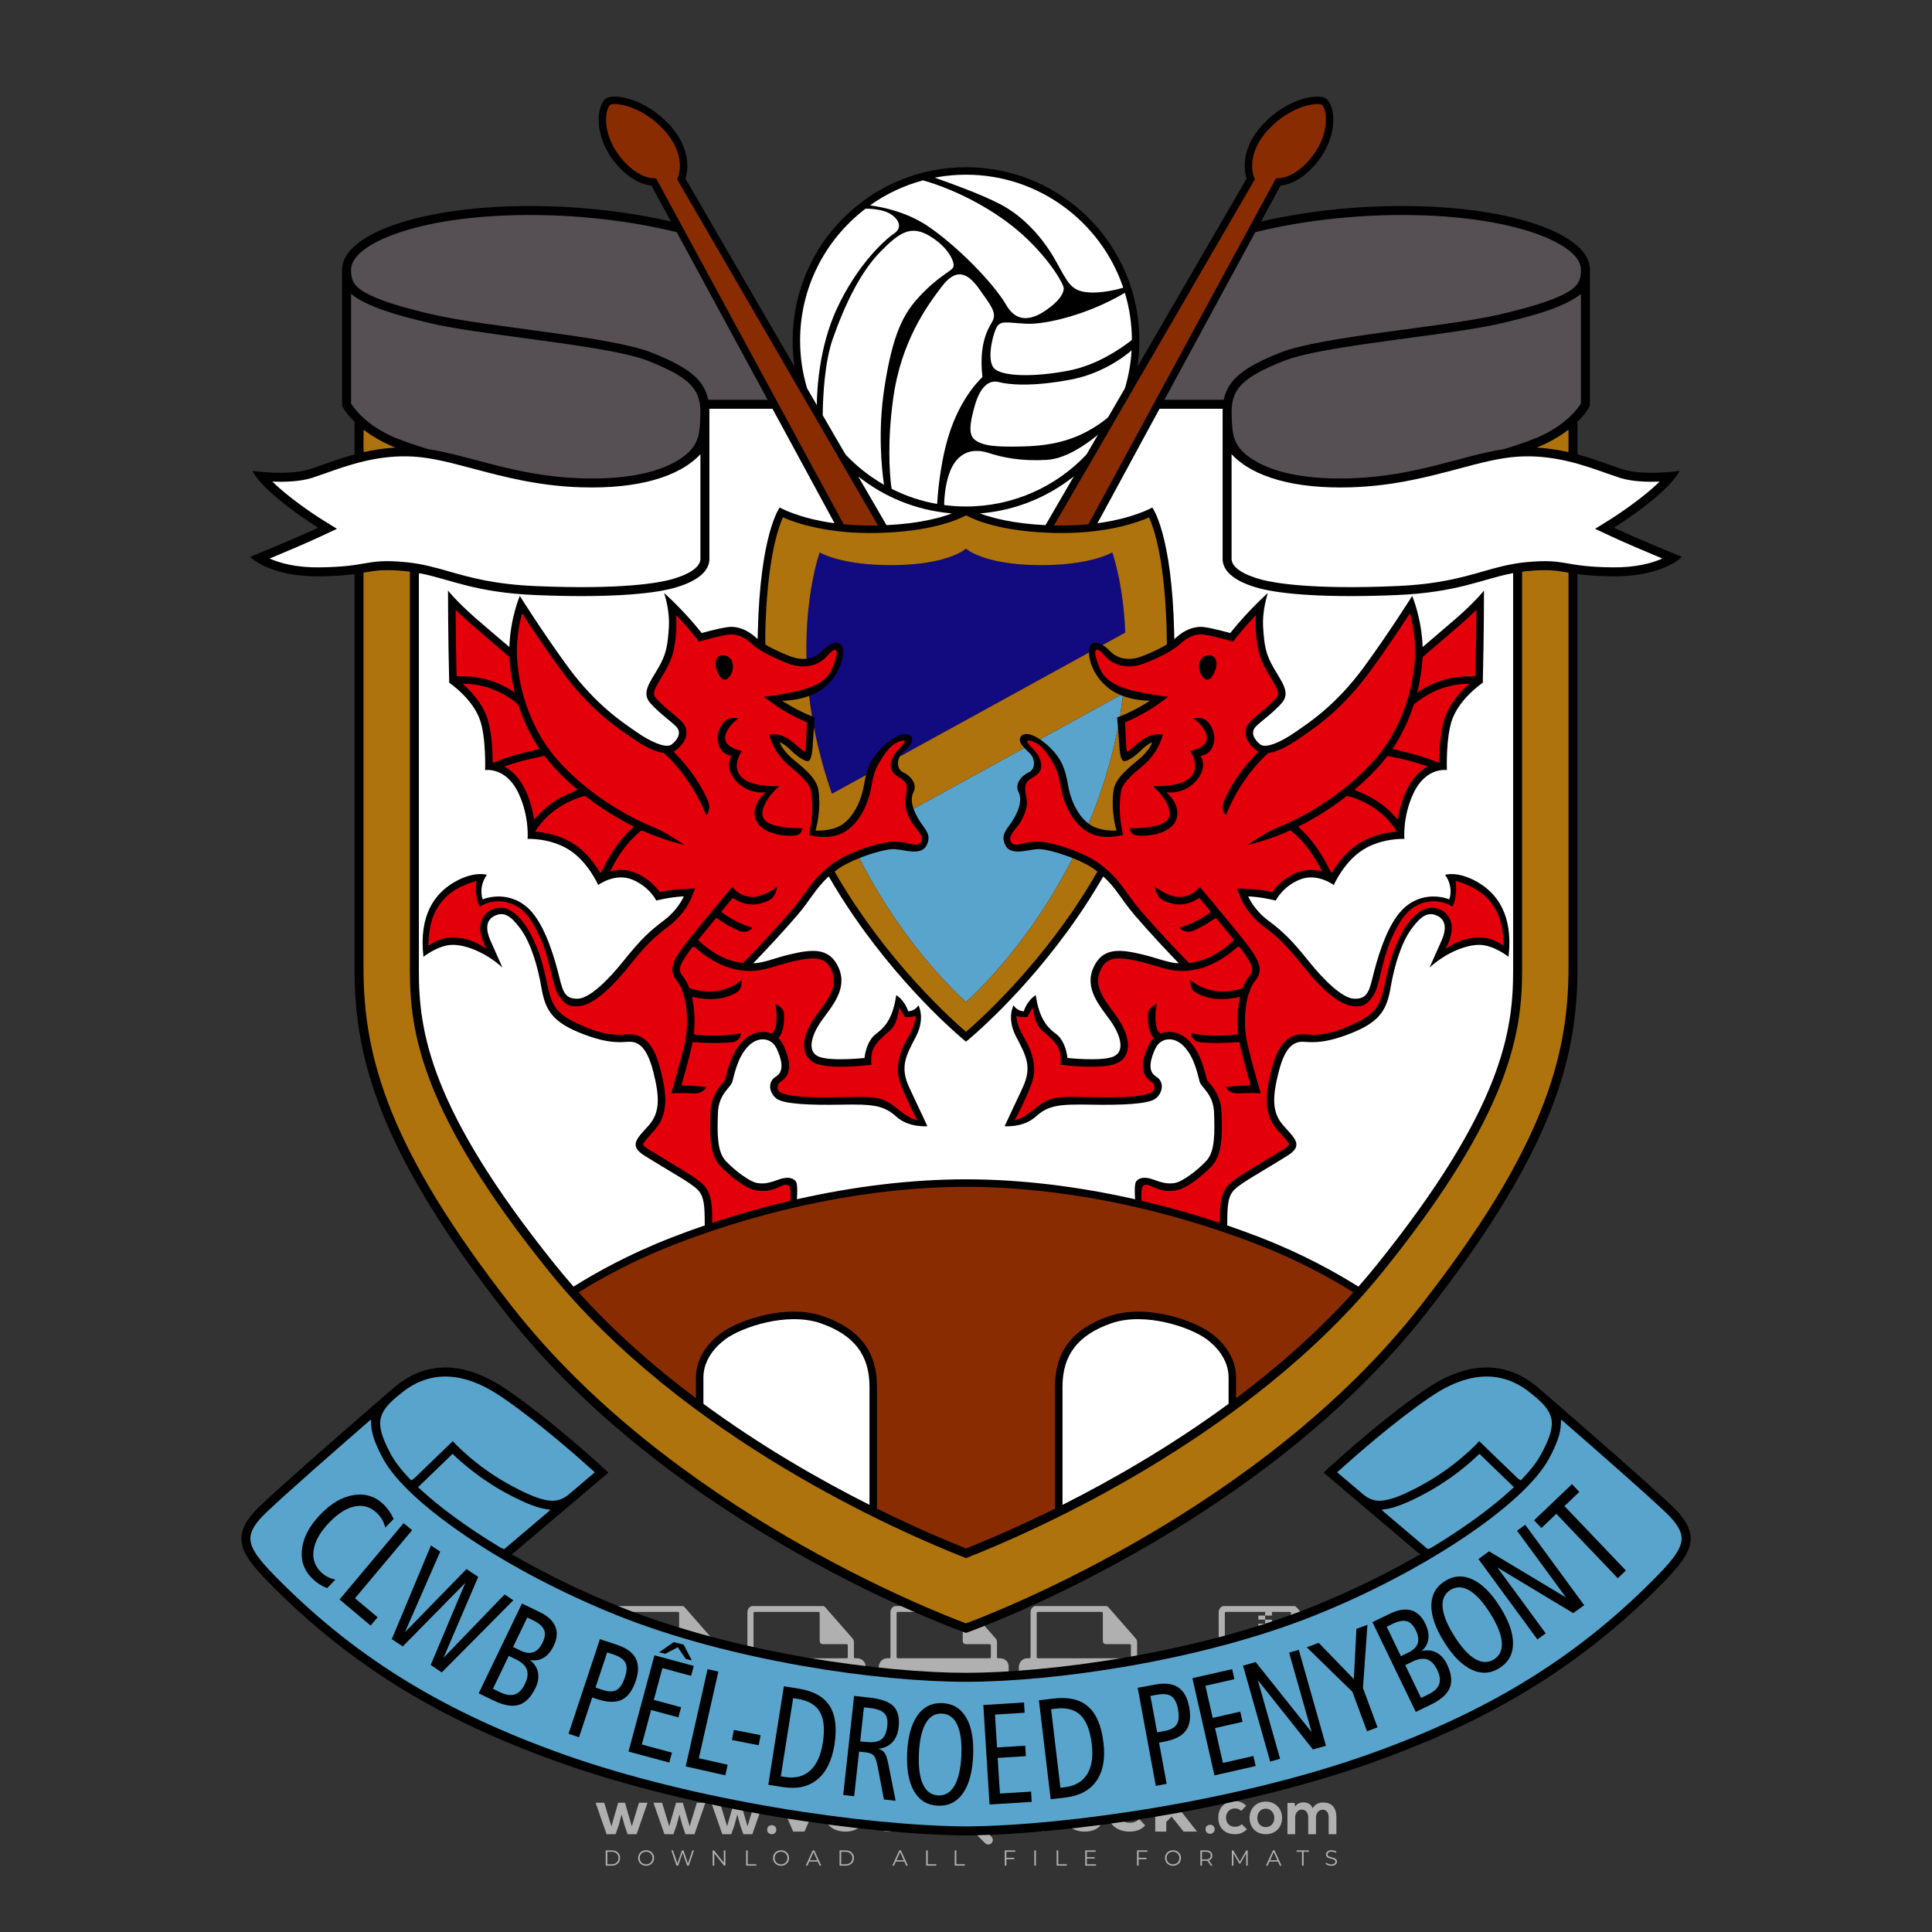 <?xml version="1.0" encoding="iso-8859-1"?>
<!-- Generator: Adobe Illustrator 27.0.0, SVG Export Plug-In . SVG Version: 6.00 Build 0)  -->
<svg version="1.1" id="Layer_1" xmlns="http://www.w3.org/2000/svg" xmlns:xlink="http://www.w3.org/1999/xlink" x="0px" y="0px"
	 viewBox="0 0 500 500" style="enable-background:new 0 0 500 500;" xml:space="preserve">
<rect x="0" y="0" width="500" height="500" fill="#333333" stroke="none"/>
<g id="watermark_1_">
	<g>
		<g id="watermark" style="opacity:0.61;">
			<g>
				<g>
					<g>
						<g>
							<polygon style="fill:#FFFFFF;" points="213.765,461.172 208.204,474.017 205.268,474.017 199.726,461.172 202.938,461.172 
								206.846,470.347 210.81,461.172 							"/>
						</g>
						<g>
							<path style="fill:#FFFFFF;" d="M223.507,469.741h-7.469c0.275,1.23,1.321,1.982,2.826,1.982c1.046,0,1.798-0.312,2.477-0.954
								l1.523,1.651c-0.917,1.046-2.294,1.597-4.074,1.597c-3.413,0-5.634-2.147-5.634-5.083c0-2.954,2.257-5.083,5.267-5.083
								c2.899,0,5.138,1.945,5.138,5.12C223.562,469.191,223.526,469.503,223.507,469.741 M216.002,468.071h4.863
								c-0.202-1.248-1.138-2.055-2.422-2.055C217.139,466.016,216.204,466.805,216.002,468.071"/>
						</g>
						<g>
							<path style="fill:#FFFFFF;" d="M224.735,468.934c0-2.973,2.294-5.083,5.505-5.083c2.074,0,3.707,0.899,4.423,2.514
								l-2.22,1.193c-0.532-0.936-1.321-1.358-2.221-1.358c-1.45,0-2.587,1.009-2.587,2.734c0,1.725,1.138,2.734,2.587,2.734
								c0.899,0,1.688-0.404,2.221-1.358l2.22,1.211c-0.716,1.578-2.349,2.495-4.423,2.495
								C227.029,474.017,224.735,471.907,224.735,468.934"/>
						</g>
						<g>
							<path style="fill:#FFFFFF;" d="M242.828,473.393c-0.587,0.422-1.45,0.624-2.331,0.624c-2.33,0-3.688-1.193-3.688-3.542
								v-4.055h-1.523v-2.202h1.523v-2.404h2.863v2.404h2.459v2.202h-2.459v4.019c0,0.844,0.458,1.303,1.229,1.303
								c0.422,0,0.844-0.128,1.156-0.367L242.828,473.393z"/>
						</g>
					</g>
					<g>
						<path style="fill:#FFFFFF;" d="M262.474,463.997v2.643c-0.238-0.018-0.422-0.037-0.642-0.037
							c-1.578,0-2.624,0.862-2.624,2.753v4.661h-2.863v-9.873h2.734v1.303C259.776,464.493,260.951,463.997,262.474,463.997"/>
					</g>
					<g>
						<path style="fill:#FFFFFF;" d="M263.299,472.53l1.009-2.239c1.083,0.789,2.697,1.339,4.239,1.339
							c1.762,0,2.477-0.587,2.477-1.376c0-2.404-7.469-0.752-7.469-5.524c0-2.184,1.762-4,5.413-4c1.615,0,3.267,0.385,4.459,1.138
							l-0.918,2.257c-1.193-0.679-2.422-1.009-3.56-1.009c-1.761,0-2.44,0.66-2.44,1.468c0,2.367,7.468,0.734,7.468,5.45
							c0,2.147-1.78,3.982-5.45,3.982C266.492,474.017,264.437,473.411,263.299,472.53"/>
					</g>
					<g>
						<path style="fill:#FFFFFF;" d="M285.428,469.741h-7.469c0.275,1.23,1.321,1.982,2.826,1.982c1.046,0,1.798-0.312,2.477-0.954
							l1.523,1.651c-0.918,1.046-2.294,1.597-4.074,1.597c-3.413,0-5.634-2.147-5.634-5.083c0-2.954,2.257-5.083,5.267-5.083
							c2.9,0,5.138,1.945,5.138,5.12C285.484,469.191,285.447,469.503,285.428,469.741 M277.923,468.071h4.863
							c-0.202-1.248-1.138-2.055-2.422-2.055C279.061,466.016,278.125,466.805,277.923,468.071"/>
					</g>
					<g>
						<path style="fill:#FFFFFF;" d="M297.007,469.741h-7.469c0.275,1.23,1.321,1.982,2.826,1.982c1.046,0,1.798-0.312,2.477-0.954
							l1.523,1.651c-0.918,1.046-2.294,1.597-4.074,1.597c-3.413,0-5.634-2.147-5.634-5.083c0-2.954,2.257-5.083,5.267-5.083
							c2.899,0,5.138,1.945,5.138,5.12C297.062,469.191,297.025,469.503,297.007,469.741 M289.501,468.071h4.863
							c-0.202-1.248-1.138-2.055-2.422-2.055C290.639,466.016,289.703,466.805,289.501,468.071"/>
					</g>
					<g>
						<polygon style="fill:#FFFFFF;" points="303.208,470.145 301.831,471.503 301.831,474.017 298.969,474.017 298.969,460.401 
							301.831,460.401 301.831,468.108 306.016,464.144 309.429,464.144 305.318,468.328 309.796,474.017 306.327,474.017 						"/>
					</g>
					<g>
						<path style="fill:#FFFFFF;" d="M256.601,475.359L256.601,475.359l-2.86-2.86c-0.435,0.508-0.953,0.943-1.534,1.284
							c-0.092,0.069-0.186,0.136-0.283,0.199l3.027,3.027c0.456,0.456,1.195,0.456,1.65,0
							C257.057,476.554,257.057,475.815,256.601,475.359"/>
					</g>
					<g>
						<path style="fill:#FFFFFF;" d="M249.984,463.244c0.221-0.173,0.495-0.281,0.797-0.281c0.042,0,0.083,0.002,0.124,0.006
							c-0.214-0.156-0.478-0.249-0.764-0.249c-0.395,0-0.744,0.18-0.981,0.458c-0.051,0-0.1,0.006-0.151,0.008
							c0.039-0.077,0.064-0.162,0.064-0.255c0-0.234-0.143-0.434-0.346-0.519c0.087,0.126,0.138,0.279,0.138,0.445
							c0,0.122-0.031,0.237-0.081,0.341c-2.811,0.201-5.03,2.539-5.03,5.4c0,2.993,2.426,5.42,5.42,5.42
							c2.993,0,5.42-2.426,5.42-5.42C254.595,465.879,252.593,463.635,249.984,463.244 M247.983,464.656
							c0.435,0,0.844,0.112,1.199,0.309c0.374-0.245,0.82-0.387,1.299-0.387c0.711,0,1.348,0.312,1.784,0.806
							c-0.435-0.379-1.004-0.61-1.627-0.61c-0.449,0-0.87,0.12-1.234,0.329c-0.079,0.046-0.156,0.096-0.229,0.15
							c-0.065-0.048-0.133-0.093-0.204-0.134c-0.369-0.219-0.8-0.344-1.26-0.344c-0.3,0-0.588,0.054-0.854,0.152
							C247.196,464.754,247.578,464.656,247.983,464.656 M251.772,469.098c0.115,0.305,0.181,0.634,0.181,0.979
							c0,1.534-1.244,2.777-2.778,2.777c-1.534,0-2.777-1.243-2.777-2.777c0-0.345,0.066-0.674,0.181-0.979
							c-0.62-0.382-1.035-1.064-1.035-1.846c0-1.197,0.971-2.168,2.168-2.168c0.565,0,1.078,0.218,1.463,0.572
							c0.386-0.354,0.899-0.572,1.464-0.572c1.197,0,2.168,0.971,2.168,2.168C252.807,468.034,252.392,468.716,251.772,469.098"/>
					</g>
					<g>
						<path style="fill:#FFFFFF;" d="M251.666,467.061c0,0.497-0.404,0.901-0.901,0.901c-0.497,0-0.901-0.404-0.901-0.901
							s0.404-0.901,0.901-0.901c0.101,0,0.197,0.017,0.287,0.047c-0.03,0.062-0.045,0.132-0.045,0.204
							c0,0.273,0.221,0.494,0.494,0.494c0.05,0,0.099-0.008,0.146-0.022C251.66,466.941,251.666,467,251.666,467.061"/>
					</g>
					<g>
						<path style="fill:#FFFFFF;" d="M248.255,467.061c0,0.376-0.305,0.681-0.681,0.681c-0.376,0-0.681-0.305-0.681-0.681
							s0.305-0.681,0.681-0.681c0.076,0,0.149,0.013,0.217,0.035c-0.023,0.047-0.034,0.1-0.034,0.155
							c0,0.206,0.167,0.374,0.374,0.374c0.038,0,0.075-0.006,0.11-0.017C248.25,466.97,248.255,467.015,248.255,467.061"/>
					</g>
					<g>
						<g>
							<g>
								<rect x="242.908" y="467.83" style="fill:#FFFFFF;" width="0.616" height="0.616"/>
							</g>
							<g>
								<rect x="254.827" y="467.83" style="fill:#FFFFFF;" width="0.616" height="0.616"/>
							</g>
							<g>
								<path style="fill:#FFFFFF;" d="M255.205,468.082h-0.14c0-3.248-2.642-5.89-5.89-5.89c-3.248,0-5.89,2.642-5.89,5.89h-0.14
									c0-1.611,0.627-3.125,1.766-4.264c1.139-1.139,2.653-1.766,4.264-1.766c1.611,0,3.125,0.627,4.264,1.766
									C254.578,464.957,255.205,466.471,255.205,468.082"/>
							</g>
						</g>
						<g>
							<rect x="248.868" y="461.814" style="fill:#FFFFFF;" width="0.616" height="0.616"/>
						</g>
						<g>
							<rect x="244.95" y="462.052" style="fill:#FFFFFF;" width="8.45" height="0.14"/>
						</g>
						<g>
							<path style="fill:#FFFFFF;" d="M245.174,462.15c0,0.108-0.088,0.196-0.196,0.196c-0.108,0-0.196-0.088-0.196-0.196
								c0-0.108,0.088-0.196,0.196-0.196C245.086,461.954,245.174,462.042,245.174,462.15"/>
						</g>
						<g>
							<path style="fill:#FFFFFF;" d="M253.596,462.15c0,0.108-0.088,0.196-0.196,0.196c-0.108,0-0.196-0.088-0.196-0.196
								c0-0.108,0.088-0.196,0.196-0.196C253.509,461.954,253.596,462.042,253.596,462.15"/>
						</g>
					</g>
				</g>
				<g>
					<path style="fill:#FFFFFF;" d="M314.356,473.409c0,1.559-2.364,1.559-2.364,0C311.993,471.851,314.356,471.851,314.356,473.409
						z"/>
				</g>
				<g>
					<g>
						<g>
							<path style="fill:#FFFFFF;" d="M161.739,466.549l1.772,6.088l1.855-6.088h2.215l-2.823,8.14h-2.33l-0.837-2.396l-0.722-2.708
								l-0.722,2.708l-0.837,2.396h-2.33l-2.839-8.14h2.231l1.855,6.088l1.756-6.088H161.739z"/>
						</g>
						<g>
							<path style="fill:#FFFFFF;" d="M176.713,466.549l1.772,6.088l1.855-6.088h2.215l-2.823,8.14h-2.33l-0.837-2.396l-0.722-2.708
								l-0.722,2.708l-0.837,2.396h-2.33l-2.839-8.14h2.231l1.855,6.088l1.756-6.088H176.713z"/>
						</g>
						<g>
							<path style="fill:#FFFFFF;" d="M191.687,466.549l1.772,6.088l1.855-6.088h2.215l-2.823,8.14h-2.33l-0.837-2.396l-0.722-2.708
								l-0.722,2.708l-0.837,2.396h-2.33l-2.839-8.14h2.231l1.855,6.088l1.756-6.088H191.687z"/>
						</g>
					</g>
					<g>
						<path style="fill:#FFFFFF;" d="M200.908,473.52c0,1.559-2.364,1.559-2.364,0C198.545,471.962,200.908,471.962,200.908,473.52z
							"/>
					</g>
					<g>
						<path style="fill:#FFFFFF;" d="M322.71,473.409c-0.935,0.919-1.919,1.28-3.117,1.28c-2.346,0-4.3-1.411-4.3-4.282
							s1.953-4.284,4.3-4.284c1.149,0,2.035,0.329,2.921,1.199l-1.264,1.329c-0.476-0.428-1.066-0.64-1.623-0.64
							c-1.346,0-2.33,0.985-2.33,2.396c0,1.542,1.05,2.362,2.297,2.362c0.64,0,1.28-0.18,1.772-0.672L322.71,473.409z"/>
					</g>
					<g>
						<path style="fill:#FFFFFF;" d="M331.805,470.472c0,2.33-1.591,4.217-4.217,4.217c-2.626,0-4.201-1.887-4.201-4.217
							c0-2.314,1.609-4.217,4.185-4.217C330.149,466.255,331.805,468.158,331.805,470.472z M325.389,470.472
							c0,1.231,0.739,2.38,2.199,2.38c1.46,0,2.199-1.149,2.199-2.38c0-1.215-0.854-2.396-2.199-2.396
							C326.144,468.077,325.389,469.258,325.389,470.472z"/>
					</g>
					<g>
						<path style="fill:#FFFFFF;" d="M338.572,474.689v-4.332c0-1.068-0.559-2.035-1.658-2.035c-1.082,0-1.722,0.967-1.722,2.035
							v4.332h-2.003v-8.107h1.855l0.148,0.985c0.426-0.82,1.362-1.116,2.133-1.116c0.969,0,1.937,0.394,2.396,1.51
							c0.723-1.149,1.658-1.478,2.708-1.478c2.297,0,3.43,1.412,3.43,3.84v4.365h-2.003v-4.365c0-1.066-0.442-1.97-1.526-1.97
							c-1.082,0-1.756,0.935-1.756,2.003v4.332H338.572z"/>
					</g>
				</g>
			</g>
		</g>
		<g style="opacity:0.61;">
			<g>
				<g>
					<path style="fill:#FFFFFF;" d="M345.988,431.299c-0.006-1.224-0.959-2.121-2.189-2.14c-0.924-0.014-0.832,0.12-0.834-0.867
						c-0.003-1.097-0.007-2.194,0.003-3.292c0.003-0.379-0.112-0.691-0.362-0.976c-2.342-2.668-4.678-5.342-7.019-8.011
						c-0.12-0.137-0.275-0.244-0.414-0.366c-6.214,0-12.427,0-18.641,0c-0.794,0.293-1.14,0.868-1.138,1.709
						c0.01,3.748,0.004,7.496,0.004,11.243c0,0.556-0.003,0.589-0.55,0.551c-1.497-0.102-2.516,0.986-2.497,2.492
						c0.044,3.476,0.013,6.953,0.014,10.429c0.001,1.58,0.867,2.443,2.45,2.449c0.582,0.002,0.582,0.002,0.582,0.6
						c0,2.219-0.001,4.438,0.001,6.657c0.001,1.192,0.58,1.771,1.768,1.771c8.013,0.001,16.027,0.001,24.04,0
						c1.168,0,1.755-0.583,1.757-1.745c0.002-2.256,0-4.512,0.001-6.768c0-0.512,0.002-0.511,0.52-0.515
						c0.271-0.002,0.541,0.008,0.809-0.058c0.996-0.246,1.69-1.044,1.694-2.069C346.003,438.696,346.005,434.997,345.988,431.299z
						 M317.537,417.162c5.337,0,10.674,0,16.01,0c0.548,0,0.554,0.007,0.554,0.561c0.001,2.243-0.001,4.486,0.001,6.73
						c0.001,0.811,0.249,1.059,1.06,1.059c1.91,0.001,3.821,0,5.731,0.001c0.458,0,0.479,0.021,0.481,0.483
						c0.003,0.887,0.002,1.775,0,2.662c-0.001,0.477-0.024,0.498-0.504,0.499c-3.895,0.001-7.79,0-11.684,0
						c-3.882,0-7.765,0-11.647,0c-0.55,0-0.552-0.001-0.552-0.561c-0.001-3.624-0.001-7.247,0-10.871
						C316.987,417.166,316.991,417.162,317.537,417.162z M340.822,451.579c-3.883,0.001-7.766,0-11.65,0c-3.871,0-7.742,0-11.613,0
						c-0.572,0-0.574-0.002-0.574-0.579c-0.001-1.997-0.001-3.994,0.001-5.991c0-0.464,0.023-0.486,0.478-0.487
						c7.803-0.001,15.607-0.001,23.41,0c0.478,0,0.499,0.02,0.499,0.503c0.002,1.997,0.001,3.994,0,5.991
						C341.375,451.574,341.37,451.579,340.822,451.579z"/>
				</g>
				<g>
					<g>
						<rect x="327.418" y="417.053" style="fill:#FFFFFF;" width="1.757" height="1.054"/>
					</g>
					<g>
						<rect x="325.662" y="418.107" style="fill:#FFFFFF;" width="1.757" height="1.054"/>
					</g>
					<g>
						<rect x="327.418" y="419.161" style="fill:#FFFFFF;" width="1.757" height="1.054"/>
					</g>
					<g>
						<rect x="325.662" y="420.215" style="fill:#FFFFFF;" width="1.757" height="1.054"/>
					</g>
					<g>
						<rect x="327.418" y="421.269" style="fill:#FFFFFF;" width="1.757" height="1.054"/>
					</g>
					<g>
						<rect x="325.662" y="422.323" style="fill:#FFFFFF;" width="1.757" height="1.054"/>
					</g>
					<g>
						<rect x="327.418" y="423.378" style="fill:#FFFFFF;" width="1.757" height="1.054"/>
					</g>
					<g>
						<rect x="325.662" y="424.432" style="fill:#FFFFFF;" width="1.757" height="1.054"/>
					</g>
					<g>
						<rect x="327.418" y="425.486" style="fill:#FFFFFF;" width="1.757" height="1.054"/>
					</g>
					<g>
						<rect x="325.662" y="426.54" style="fill:#FFFFFF;" width="1.757" height="1.054"/>
					</g>
					<g>
						<rect x="327.418" y="427.594" style="fill:#FFFFFF;" width="1.757" height="1.054"/>
					</g>
					<g>
						<rect x="325.662" y="428.648" style="fill:#FFFFFF;" width="1.757" height="1.054"/>
					</g>
				</g>
			</g>
			<g>
				<path style="fill:#FFFFFF;" d="M187.637,431.299c-0.006-1.224-0.959-2.121-2.189-2.14c-0.924-0.014-0.832,0.12-0.834-0.867
					c-0.003-1.097-0.007-2.194,0.003-3.292c0.003-0.379-0.112-0.691-0.362-0.976c-2.342-2.668-4.678-5.342-7.019-8.011
					c-0.12-0.137-0.275-0.244-0.414-0.366c-6.214,0-12.427,0-18.641,0c-0.794,0.293-1.14,0.868-1.138,1.709
					c0.01,3.748,0.004,7.496,0.004,11.243c0,0.556-0.003,0.589-0.55,0.551c-1.497-0.102-2.516,0.986-2.497,2.492
					c0.044,3.476,0.013,6.953,0.014,10.429c0.001,1.58,0.867,2.443,2.45,2.449c0.582,0.002,0.582,0.002,0.582,0.6
					c0,2.219-0.001,4.438,0.001,6.657c0.001,1.192,0.58,1.771,1.768,1.771c8.013,0.001,16.027,0.001,24.04,0
					c1.168,0,1.755-0.583,1.757-1.745c0.002-2.256,0-4.512,0.001-6.768c0-0.512,0.002-0.511,0.52-0.515
					c0.271-0.002,0.541,0.008,0.809-0.058c0.996-0.246,1.69-1.044,1.694-2.069C187.652,438.696,187.655,434.997,187.637,431.299z
					 M159.187,417.162c5.337,0,10.674,0,16.01,0c0.548,0,0.554,0.007,0.554,0.561c0.001,2.243-0.001,4.486,0.001,6.73
					c0.001,0.811,0.249,1.059,1.06,1.059c1.91,0.001,3.821,0,5.731,0.001c0.458,0,0.479,0.021,0.481,0.483
					c0.003,0.887,0.002,1.775,0,2.662c-0.001,0.477-0.024,0.498-0.504,0.499c-3.895,0.001-7.79,0-11.684,0
					c-3.882,0-7.765,0-11.647,0c-0.55,0-0.552-0.001-0.552-0.561c-0.001-3.624-0.001-7.247,0-10.871
					C158.636,417.166,158.64,417.162,159.187,417.162z M182.472,451.579c-3.883,0.001-7.766,0-11.65,0c-3.871,0-7.742,0-11.613,0
					c-0.572,0-0.574-0.002-0.574-0.579c-0.001-1.997-0.001-3.994,0.001-5.991c0-0.464,0.023-0.486,0.478-0.487
					c7.803-0.001,15.607-0.001,23.41,0c0.478,0,0.499,0.02,0.499,0.503c0.002,1.997,0.001,3.994,0,5.991
					C183.024,451.574,183.019,451.579,182.472,451.579z"/>
			</g>
			<g>
				<path style="fill:#FFFFFF;" d="M159.779,440.669v-7.897h2.779c0.375,0,0.726,0.061,1.053,0.182
					c0.327,0.121,0.612,0.292,0.855,0.513c0.242,0.221,0.434,0.483,0.573,0.789c0.14,0.305,0.21,0.642,0.21,1.009
					c0,0.375-0.07,0.715-0.21,1.02c-0.14,0.305-0.331,0.568-0.573,0.789c-0.243,0.221-0.528,0.392-0.855,0.513
					c-0.327,0.121-0.678,0.182-1.053,0.182h-1.29v2.901H159.779z M162.58,436.356c0.39,0,0.684-0.111,0.882-0.331
					c0.199-0.22,0.298-0.474,0.298-0.761c0-0.14-0.024-0.276-0.072-0.408c-0.048-0.132-0.121-0.248-0.221-0.347
					c-0.099-0.099-0.223-0.178-0.37-0.237c-0.147-0.059-0.32-0.089-0.518-0.089h-1.312v2.173H162.58z"/>
				<path style="fill:#FFFFFF;" d="M166.308,432.771h1.731l3.177,5.294h0.088l-0.088-1.522v-3.772h1.478v7.897h-1.566l-3.353-5.592
					h-0.088l0.088,1.522v4.07h-1.467V432.771z"/>
				<path style="fill:#FFFFFF;" d="M177.922,436.334h3.872c0.022,0.089,0.04,0.195,0.055,0.32c0.014,0.125,0.022,0.25,0.022,0.375
					c0,0.507-0.077,0.985-0.231,1.434c-0.154,0.449-0.397,0.849-0.728,1.202c-0.353,0.375-0.776,0.666-1.268,0.871
					c-0.493,0.206-1.055,0.309-1.688,0.309c-0.574,0-1.114-0.103-1.622-0.309c-0.507-0.206-0.948-0.492-1.323-0.86
					c-0.375-0.367-0.673-0.803-0.894-1.307c-0.221-0.504-0.331-1.053-0.331-1.649c0-0.595,0.11-1.145,0.331-1.649
					c0.221-0.504,0.518-0.939,0.894-1.307c0.375-0.367,0.816-0.654,1.323-0.86c0.507-0.206,1.048-0.309,1.622-0.309
					c0.64,0,1.211,0.11,1.715,0.331c0.504,0.221,0.935,0.526,1.296,0.915l-1.025,1.004c-0.258-0.272-0.544-0.48-0.861-0.623
					c-0.316-0.143-0.695-0.215-1.136-0.215c-0.361,0-0.703,0.065-1.026,0.193c-0.324,0.129-0.607,0.311-0.85,0.546
					c-0.242,0.235-0.436,0.52-0.579,0.855c-0.143,0.335-0.215,0.708-0.215,1.119c0,0.412,0.072,0.785,0.215,1.12
					c0.143,0.335,0.338,0.62,0.584,0.855c0.246,0.235,0.531,0.418,0.855,0.546c0.323,0.129,0.669,0.193,1.037,0.193
					c0.419,0,0.773-0.061,1.064-0.182c0.29-0.121,0.538-0.278,0.744-0.469c0.148-0.132,0.275-0.3,0.381-0.502
					c0.106-0.202,0.189-0.428,0.248-0.678h-2.482V436.334z"/>
			</g>
			<g>
				<path style="fill:#FFFFFF;" d="M224.019,431.299c-0.006-1.224-0.959-2.121-2.189-2.14c-0.924-0.014-0.832,0.12-0.834-0.867
					c-0.003-1.097-0.007-2.194,0.003-3.292c0.003-0.379-0.112-0.691-0.362-0.976c-2.342-2.668-4.678-5.342-7.019-8.011
					c-0.12-0.137-0.275-0.244-0.414-0.366c-6.214,0-12.427,0-18.641,0c-0.794,0.293-1.14,0.868-1.138,1.709
					c0.01,3.748,0.004,7.496,0.004,11.243c0,0.556-0.003,0.589-0.55,0.551c-1.497-0.102-2.516,0.986-2.497,2.492
					c0.044,3.476,0.013,6.953,0.014,10.429c0.001,1.58,0.867,2.443,2.45,2.449c0.582,0.002,0.582,0.002,0.582,0.6
					c0,2.219-0.001,4.438,0.001,6.657c0.001,1.192,0.58,1.771,1.768,1.771c8.013,0.001,16.027,0.001,24.04,0
					c1.168,0,1.755-0.583,1.757-1.745c0.002-2.256,0-4.512,0.001-6.768c0-0.512,0.002-0.511,0.52-0.515
					c0.271-0.002,0.541,0.008,0.809-0.058c0.997-0.246,1.69-1.044,1.694-2.069C224.034,438.696,224.036,434.997,224.019,431.299z
					 M195.568,417.162c5.337,0,10.674,0,16.01,0c0.548,0,0.554,0.007,0.554,0.561c0.001,2.243-0.001,4.486,0.001,6.73
					c0.001,0.811,0.249,1.059,1.06,1.059c1.91,0.001,3.821,0,5.731,0.001c0.458,0,0.479,0.021,0.481,0.483
					c0.003,0.887,0.002,1.775,0,2.662c-0.001,0.477-0.024,0.498-0.504,0.499c-3.895,0.001-7.79,0-11.684,0
					c-3.882,0-7.765,0-11.647,0c-0.55,0-0.552-0.001-0.552-0.561c-0.001-3.624-0.001-7.247,0-10.871
					C195.018,417.166,195.022,417.162,195.568,417.162z M218.854,451.579c-3.883,0.001-7.766,0-11.65,0c-3.871,0-7.742,0-11.613,0
					c-0.572,0-0.574-0.002-0.574-0.579c-0.001-1.997-0.001-3.994,0.001-5.991c0-0.464,0.023-0.486,0.478-0.487
					c7.803-0.001,15.607-0.001,23.41,0c0.478,0,0.499,0.02,0.499,0.503c0.002,1.997,0.001,3.994,0,5.991
					C219.406,451.574,219.401,451.579,218.854,451.579z"/>
			</g>
			<g>
				<path style="fill:#FFFFFF;" d="M205.111,432.771h1.699l2.967,7.897h-1.644l-0.651-1.886h-3.044l-0.651,1.886h-1.643
					L205.111,432.771z M206.997,437.415l-0.706-1.974l-0.287-0.96h-0.088l-0.287,0.96l-0.706,1.974H206.997z"/>
				<path style="fill:#FFFFFF;" d="M211.331,434.536c-0.125,0-0.245-0.024-0.359-0.072c-0.114-0.048-0.213-0.114-0.298-0.199
					c-0.084-0.084-0.151-0.182-0.198-0.292c-0.048-0.11-0.072-0.232-0.072-0.364s0.024-0.254,0.072-0.364
					c0.048-0.11,0.114-0.208,0.198-0.292c0.084-0.084,0.184-0.151,0.298-0.198c0.114-0.048,0.233-0.072,0.359-0.072
					c0.257,0,0.478,0.09,0.662,0.27c0.184,0.181,0.276,0.399,0.276,0.656s-0.092,0.476-0.276,0.656
					C211.809,434.446,211.589,434.536,211.331,434.536z M210.615,440.669v-5.404h1.445v5.404H210.615z"/>
			</g>
			<g>
				<path style="fill:#FFFFFF;" d="M261.044,431.299c-0.006-1.224-0.959-2.121-2.189-2.14c-0.924-0.014-0.832,0.12-0.834-0.867
					c-0.003-1.097-0.007-2.194,0.003-3.292c0.003-0.379-0.112-0.691-0.362-0.976c-2.342-2.668-4.678-5.342-7.019-8.011
					c-0.12-0.137-0.275-0.244-0.414-0.366c-6.214,0-12.427,0-18.641,0c-0.794,0.293-1.14,0.868-1.138,1.709
					c0.01,3.748,0.004,7.496,0.004,11.243c0,0.556-0.003,0.589-0.55,0.551c-1.497-0.102-2.516,0.986-2.497,2.492
					c0.044,3.476,0.013,6.953,0.014,10.429c0.001,1.58,0.867,2.443,2.45,2.449c0.582,0.002,0.582,0.002,0.582,0.6
					c0,2.219-0.001,4.438,0.001,6.657c0.001,1.192,0.58,1.771,1.768,1.771c8.013,0.001,16.027,0.001,24.04,0
					c1.168,0,1.755-0.583,1.757-1.745c0.002-2.256,0-4.512,0.001-6.768c0-0.512,0.002-0.511,0.52-0.515
					c0.271-0.002,0.541,0.008,0.809-0.058c0.996-0.246,1.69-1.044,1.694-2.069C261.059,438.696,261.061,434.997,261.044,431.299z
					 M232.593,417.162c5.337,0,10.674,0,16.01,0c0.548,0,0.554,0.007,0.554,0.561c0.001,2.243-0.001,4.486,0.001,6.73
					c0.001,0.811,0.249,1.059,1.06,1.059c1.91,0.001,3.821,0,5.731,0.001c0.458,0,0.479,0.021,0.481,0.483
					c0.003,0.887,0.002,1.775,0,2.662c-0.001,0.477-0.024,0.498-0.504,0.499c-3.895,0.001-7.79,0-11.684,0
					c-3.882,0-7.765,0-11.647,0c-0.55,0-0.552-0.001-0.552-0.561c-0.001-3.624-0.001-7.247,0-10.871
					C232.042,417.166,232.047,417.162,232.593,417.162z M255.878,451.579c-3.883,0.001-7.766,0-11.65,0c-3.871,0-7.742,0-11.613,0
					c-0.572,0-0.574-0.002-0.574-0.579c-0.001-1.997-0.001-3.994,0.001-5.991c0-0.464,0.023-0.486,0.478-0.487
					c7.803-0.001,15.607-0.001,23.41,0c0.478,0,0.499,0.02,0.499,0.503c0.002,1.997,0.001,3.994,0,5.991
					C256.431,451.574,256.426,451.579,255.878,451.579z"/>
			</g>
			<g>
				<path style="fill:#FFFFFF;" d="M236.361,440.845c-0.338,0-0.662-0.048-0.971-0.143c-0.309-0.095-0.592-0.239-0.849-0.43
					c-0.257-0.191-0.481-0.425-0.673-0.7c-0.191-0.276-0.342-0.597-0.452-0.965l1.401-0.551c0.103,0.397,0.283,0.726,0.54,0.987
					c0.257,0.261,0.596,0.392,1.015,0.392c0.154,0,0.303-0.02,0.447-0.061c0.143-0.04,0.272-0.099,0.386-0.176
					s0.204-0.175,0.27-0.292c0.066-0.118,0.099-0.254,0.099-0.408c0-0.147-0.026-0.279-0.077-0.397
					c-0.051-0.117-0.138-0.227-0.259-0.331c-0.121-0.103-0.28-0.202-0.475-0.298c-0.195-0.095-0.435-0.195-0.722-0.298l-0.485-0.176
					c-0.213-0.073-0.429-0.173-0.645-0.298c-0.217-0.125-0.413-0.276-0.59-0.452c-0.177-0.176-0.322-0.384-0.436-0.623
					c-0.114-0.239-0.171-0.509-0.171-0.81c0-0.309,0.06-0.597,0.182-0.866c0.121-0.268,0.294-0.503,0.518-0.706
					c0.224-0.202,0.492-0.36,0.805-0.474s0.66-0.171,1.042-0.171c0.397,0,0.74,0.053,1.031,0.16
					c0.291,0.107,0.537,0.243,0.739,0.408c0.202,0.165,0.366,0.348,0.491,0.546c0.125,0.199,0.217,0.386,0.276,0.563l-1.312,0.551
					c-0.074-0.221-0.208-0.419-0.402-0.596c-0.195-0.176-0.462-0.265-0.8-0.265c-0.324,0-0.592,0.075-0.805,0.226
					c-0.213,0.151-0.32,0.348-0.32,0.59c0,0.235,0.103,0.436,0.309,0.601c0.206,0.165,0.533,0.325,0.982,0.48l0.497,0.165
					c0.316,0.111,0.605,0.237,0.866,0.381c0.261,0.143,0.485,0.314,0.673,0.513c0.187,0.199,0.331,0.425,0.43,0.678
					c0.1,0.254,0.149,0.546,0.149,0.877c0,0.412-0.083,0.767-0.248,1.064c-0.165,0.298-0.377,0.542-0.634,0.734
					c-0.258,0.191-0.548,0.335-0.872,0.43C236.986,440.797,236.67,440.845,236.361,440.845z"/>
				<path style="fill:#FFFFFF;" d="M239.516,432.771h1.61l1.633,4.754l0.287,1.015h0.088l0.309-1.015l1.699-4.754h1.61l-2.879,7.897
					h-1.566L239.516,432.771z"/>
				<path style="fill:#FFFFFF;" d="M251.097,436.334h3.871c0.022,0.089,0.04,0.195,0.055,0.32c0.015,0.125,0.023,0.25,0.023,0.375
					c0,0.507-0.078,0.985-0.232,1.434c-0.154,0.449-0.397,0.849-0.728,1.202c-0.353,0.375-0.775,0.666-1.268,0.871
					c-0.493,0.206-1.055,0.309-1.688,0.309c-0.574,0-1.114-0.103-1.621-0.309c-0.507-0.206-0.949-0.492-1.324-0.86
					c-0.375-0.367-0.673-0.803-0.894-1.307c-0.22-0.504-0.331-1.053-0.331-1.649c0-0.595,0.11-1.145,0.331-1.649
					c0.221-0.504,0.518-0.939,0.894-1.307c0.375-0.367,0.816-0.654,1.324-0.86c0.507-0.206,1.047-0.309,1.621-0.309
					c0.64,0,1.211,0.11,1.715,0.331c0.504,0.221,0.936,0.526,1.296,0.915l-1.026,1.004c-0.257-0.272-0.544-0.48-0.861-0.623
					c-0.316-0.143-0.694-0.215-1.136-0.215c-0.36,0-0.702,0.065-1.026,0.193c-0.323,0.129-0.607,0.311-0.849,0.546
					c-0.243,0.235-0.436,0.52-0.579,0.855c-0.143,0.335-0.215,0.708-0.215,1.119c0,0.412,0.072,0.785,0.215,1.12
					c0.143,0.335,0.338,0.62,0.585,0.855c0.246,0.235,0.531,0.418,0.854,0.546c0.324,0.129,0.669,0.193,1.037,0.193
					c0.419,0,0.774-0.061,1.064-0.182c0.29-0.121,0.539-0.278,0.745-0.469c0.147-0.132,0.274-0.3,0.38-0.502
					c0.107-0.202,0.189-0.428,0.248-0.678h-2.482V436.334z"/>
			</g>
			<g>
				<path style="fill:#FFFFFF;" d="M297.3,431.299c-0.006-1.224-0.959-2.121-2.189-2.14c-0.924-0.014-0.832,0.12-0.834-0.867
					c-0.003-1.097-0.007-2.194,0.003-3.292c0.003-0.379-0.112-0.691-0.362-0.976c-2.342-2.668-4.678-5.342-7.019-8.011
					c-0.12-0.137-0.275-0.244-0.414-0.366c-6.214,0-12.427,0-18.641,0c-0.794,0.293-1.14,0.868-1.138,1.709
					c0.01,3.748,0.004,7.496,0.004,11.243c0,0.556-0.003,0.589-0.55,0.551c-1.497-0.102-2.516,0.986-2.497,2.492
					c0.044,3.476,0.013,6.953,0.014,10.429c0.001,1.58,0.867,2.443,2.45,2.449c0.582,0.002,0.582,0.002,0.582,0.6
					c0,2.219-0.001,4.438,0.001,6.657c0.001,1.192,0.58,1.771,1.768,1.771c8.013,0.001,16.027,0.001,24.04,0
					c1.168,0,1.755-0.583,1.757-1.745c0.002-2.256,0-4.512,0.001-6.768c0-0.512,0.002-0.511,0.52-0.515
					c0.271-0.002,0.541,0.008,0.809-0.058c0.996-0.246,1.69-1.044,1.694-2.069C297.315,438.696,297.318,434.997,297.3,431.299z
					 M268.85,417.162c5.337,0,10.674,0,16.01,0c0.548,0,0.554,0.007,0.554,0.561c0.001,2.243-0.001,4.486,0.001,6.73
					c0.001,0.811,0.249,1.059,1.06,1.059c1.91,0.001,3.821,0,5.731,0.001c0.458,0,0.479,0.021,0.481,0.483
					c0.003,0.887,0.002,1.775,0,2.662c-0.001,0.477-0.024,0.498-0.504,0.499c-3.895,0.001-7.79,0-11.684,0
					c-3.882,0-7.765,0-11.647,0c-0.55,0-0.552-0.001-0.552-0.561c-0.001-3.624-0.001-7.247,0-10.871
					C268.299,417.166,268.303,417.162,268.85,417.162z M292.135,451.579c-3.883,0.001-7.766,0-11.65,0c-3.871,0-7.742,0-11.613,0
					c-0.572,0-0.574-0.002-0.574-0.579c-0.001-1.997-0.001-3.994,0.001-5.991c0-0.464,0.023-0.486,0.478-0.487
					c7.803-0.001,15.607-0.001,23.41,0c0.478,0,0.499,0.02,0.499,0.503c0.001,1.997,0.001,3.994,0,5.991
					C292.687,451.574,292.682,451.579,292.135,451.579z"/>
			</g>
			<g>
				<path style="fill:#FFFFFF;" d="M272.966,434.183v1.831h3.165v1.412h-3.165v1.831h3.518v1.412h-5.007v-7.897h5.007v1.412H272.966
					z"/>
				<path style="fill:#FFFFFF;" d="M277.852,440.669v-7.897h2.779c0.375,0,0.726,0.061,1.053,0.182
					c0.327,0.121,0.612,0.292,0.855,0.513c0.243,0.221,0.434,0.483,0.574,0.789c0.14,0.305,0.209,0.642,0.209,1.009
					c0,0.375-0.07,0.715-0.209,1.02c-0.14,0.305-0.331,0.568-0.574,0.789c-0.243,0.221-0.528,0.392-0.855,0.513
					c-0.327,0.121-0.678,0.182-1.053,0.182h-1.29v2.901H277.852z M280.653,436.356c0.389,0,0.684-0.111,0.882-0.331
					c0.199-0.22,0.298-0.474,0.298-0.761c0-0.14-0.024-0.276-0.072-0.408c-0.048-0.132-0.121-0.248-0.221-0.347
					c-0.099-0.099-0.222-0.178-0.37-0.237c-0.147-0.059-0.32-0.089-0.518-0.089h-1.312v2.173H280.653z"/>
				<path style="fill:#FFFFFF;" d="M286.797,440.845c-0.338,0-0.662-0.048-0.971-0.143c-0.309-0.095-0.592-0.239-0.849-0.43
					c-0.257-0.191-0.482-0.425-0.673-0.7c-0.191-0.276-0.342-0.597-0.452-0.965l1.401-0.551c0.103,0.397,0.283,0.726,0.541,0.987
					c0.257,0.261,0.595,0.392,1.015,0.392c0.154,0,0.303-0.02,0.447-0.061c0.143-0.04,0.272-0.099,0.386-0.176
					c0.114-0.077,0.204-0.175,0.27-0.292c0.066-0.118,0.1-0.254,0.1-0.408c0-0.147-0.026-0.279-0.077-0.397
					c-0.051-0.117-0.138-0.227-0.259-0.331c-0.121-0.103-0.279-0.202-0.474-0.298c-0.195-0.095-0.436-0.195-0.723-0.298
					l-0.485-0.176c-0.213-0.073-0.428-0.173-0.645-0.298c-0.217-0.125-0.414-0.276-0.59-0.452c-0.176-0.176-0.322-0.384-0.436-0.623
					c-0.114-0.239-0.171-0.509-0.171-0.81c0-0.309,0.061-0.597,0.182-0.866c0.121-0.268,0.294-0.503,0.518-0.706
					c0.224-0.202,0.493-0.36,0.805-0.474c0.312-0.114,0.66-0.171,1.042-0.171c0.397,0,0.741,0.053,1.031,0.16
					c0.29,0.107,0.537,0.243,0.739,0.408c0.202,0.165,0.365,0.348,0.491,0.546c0.125,0.199,0.217,0.386,0.276,0.563l-1.312,0.551
					c-0.074-0.221-0.208-0.419-0.403-0.596c-0.195-0.176-0.462-0.265-0.799-0.265c-0.324,0-0.592,0.075-0.805,0.226
					c-0.213,0.151-0.32,0.348-0.32,0.59c0,0.235,0.103,0.436,0.309,0.601c0.206,0.165,0.533,0.325,0.982,0.48l0.496,0.165
					c0.316,0.111,0.605,0.237,0.866,0.381c0.261,0.143,0.485,0.314,0.673,0.513c0.187,0.199,0.331,0.425,0.43,0.678
					c0.099,0.254,0.149,0.546,0.149,0.877c0,0.412-0.083,0.767-0.248,1.064c-0.165,0.298-0.377,0.542-0.634,0.734
					c-0.258,0.191-0.548,0.335-0.872,0.43C287.422,440.797,287.105,440.845,286.797,440.845z"/>
			</g>
			<g>
				<path style="fill:#FFFFFF;" d="M321.394,439.168l4.004-4.985h-3.827v-1.412h5.559v1.5l-3.96,4.985h4.004v1.412h-5.779V439.168z"
					/>
				<path style="fill:#FFFFFF;" d="M328.409,432.771h1.489v7.897h-1.489V432.771z"/>
				<path style="fill:#FFFFFF;" d="M331.486,440.669v-7.897h2.779c0.375,0,0.726,0.061,1.053,0.182
					c0.327,0.121,0.612,0.292,0.855,0.513s0.434,0.483,0.574,0.789c0.14,0.305,0.209,0.642,0.209,1.009
					c0,0.375-0.07,0.715-0.209,1.02c-0.14,0.305-0.331,0.568-0.574,0.789c-0.243,0.221-0.528,0.392-0.855,0.513
					c-0.327,0.121-0.678,0.182-1.053,0.182h-1.29v2.901H331.486z M334.288,436.356c0.389,0,0.684-0.111,0.882-0.331
					c0.199-0.22,0.298-0.474,0.298-0.761c0-0.14-0.024-0.276-0.072-0.408c-0.048-0.132-0.121-0.248-0.221-0.347
					c-0.099-0.099-0.222-0.178-0.37-0.237c-0.147-0.059-0.32-0.089-0.518-0.089h-1.312v2.173H334.288z"/>
			</g>
		</g>
		<g style="opacity:0.61;">
			<path style="fill:#FFFFFF;" d="M300.133,433.27h9.067v2.242h-9.067V433.27z M300.133,437.136h9.067v2.243h-9.067V437.136z"/>
		</g>
	</g>
	<g style="opacity:0.61;">
		<path style="fill:#FFFFFF;" d="M156.756,478.878h1.607c1.263,0,2.114,0.812,2.114,1.974c0,1.161-0.851,1.973-2.114,1.973h-1.607
			V478.878z M158.34,482.464c1.049,0,1.725-0.665,1.725-1.612c0-0.947-0.677-1.613-1.725-1.613h-1.167v3.225H158.34z"/>
		<path style="fill:#FFFFFF;" d="M165.139,480.851c0-1.15,0.879-2.007,2.075-2.007c1.184,0,2.069,0.851,2.069,2.007
			c0,1.156-0.885,2.007-2.069,2.007C166.019,482.858,165.139,482.002,165.139,480.851z M168.866,480.851
			c0-0.942-0.705-1.635-1.652-1.635c-0.953,0-1.663,0.693-1.663,1.635c0,0.941,0.71,1.635,1.663,1.635
			C168.162,482.486,168.866,481.793,168.866,480.851z"/>
		<path style="fill:#FFFFFF;" d="M179.596,478.878l-1.331,3.947h-0.44l-1.156-3.366l-1.161,3.366h-0.434l-1.331-3.947h0.429
			l1.139,3.394l1.178-3.394h0.389l1.161,3.411l1.156-3.411H179.596z"/>
		<path style="fill:#FFFFFF;" d="M187.731,478.878v3.947h-0.344l-2.537-3.202v3.202h-0.417v-3.947h0.344l2.543,3.203v-3.203H187.731
			z"/>
		<path style="fill:#FFFFFF;" d="M193.093,478.878h0.417v3.586h2.21v0.361h-2.627V478.878z"/>
		<path style="fill:#FFFFFF;" d="M200.061,480.851c0-1.15,0.879-2.007,2.075-2.007c1.184,0,2.069,0.851,2.069,2.007
			c0,1.156-0.885,2.007-2.069,2.007C200.941,482.858,200.061,482.002,200.061,480.851z M203.788,480.851
			c0-0.942-0.705-1.635-1.652-1.635c-0.953,0-1.663,0.693-1.663,1.635c0,0.941,0.71,1.635,1.663,1.635
			C203.083,482.486,203.788,481.793,203.788,480.851z"/>
		<path style="fill:#FFFFFF;" d="M211.636,481.77h-2.199l-0.474,1.054h-0.434l1.804-3.947h0.412l1.804,3.947h-0.44L211.636,481.77z
			 M211.484,481.432l-0.947-2.12l-0.947,2.12H211.484z"/>
		<path style="fill:#FFFFFF;" d="M217.28,478.878h1.607c1.263,0,2.114,0.812,2.114,1.974c0,1.161-0.851,1.973-2.114,1.973h-1.607
			V478.878z M218.864,482.464c1.049,0,1.725-0.665,1.725-1.612c0-0.947-0.677-1.613-1.725-1.613h-1.167v3.225H218.864z"/>
		<path style="fill:#FFFFFF;" d="M234.041,481.77h-2.199l-0.474,1.054h-0.434l1.804-3.947h0.412l1.804,3.947h-0.44L234.041,481.77z
			 M233.889,481.432l-0.947-2.12l-0.947,2.12H233.889z"/>
		<path style="fill:#FFFFFF;" d="M239.685,478.878h0.417v3.586h2.21v0.361h-2.627V478.878z"/>
		<path style="fill:#FFFFFF;" d="M247.082,478.878h0.417v3.586h2.21v0.361h-2.627V478.878z"/>
		<path style="fill:#FFFFFF;" d="M260.449,479.239v1.551h2.041v0.361h-2.041v1.675h-0.417v-3.947h2.706v0.361H260.449z"/>
		<path style="fill:#FFFFFF;" d="M267.678,478.878h0.417v3.947h-0.417V478.878z"/>
		<path style="fill:#FFFFFF;" d="M273.456,478.878h0.417v3.586h2.21v0.361h-2.627V478.878z"/>
		<path style="fill:#FFFFFF;" d="M283.644,482.464v0.361h-2.791v-3.947h2.706v0.361h-2.289v1.404h2.041v0.355h-2.041v1.466H283.644z
			"/>
		<path style="fill:#FFFFFF;" d="M294.672,479.239v1.551h2.041v0.361h-2.041v1.675h-0.417v-3.947h2.706v0.361H294.672z"/>
		<path style="fill:#FFFFFF;" d="M301.5,480.851c0-1.15,0.879-2.007,2.075-2.007c1.184,0,2.069,0.851,2.069,2.007
			c0,1.156-0.885,2.007-2.069,2.007C302.379,482.858,301.5,482.002,301.5,480.851z M305.226,480.851
			c0-0.942-0.705-1.635-1.652-1.635c-0.953,0-1.663,0.693-1.663,1.635c0,0.941,0.71,1.635,1.663,1.635
			C304.522,482.486,305.226,481.793,305.226,480.851z"/>
		<path style="fill:#FFFFFF;" d="M313.351,482.825l-0.902-1.269c-0.102,0.011-0.203,0.017-0.316,0.017h-1.06v1.252h-0.417v-3.947
			h1.477c1.004,0,1.613,0.507,1.613,1.353c0,0.62-0.327,1.054-0.902,1.24l0.964,1.353H313.351z M313.328,480.231
			c0-0.632-0.417-0.992-1.207-0.992h-1.048v1.979h1.048C312.911,481.218,313.328,480.851,313.328,480.231z"/>
		<path style="fill:#FFFFFF;" d="M322.907,478.878v3.947h-0.4v-3.158l-1.551,2.656h-0.197l-1.551-2.639v3.14h-0.4v-3.947h0.344
			l1.714,2.926l1.697-2.926H322.907z"/>
		<path style="fill:#FFFFFF;" d="M330.744,481.77h-2.199l-0.473,1.054h-0.434l1.804-3.947h0.411l1.804,3.947h-0.44L330.744,481.77z
			 M330.592,481.432l-0.947-2.12l-0.947,2.12H330.592z"/>
		<path style="fill:#FFFFFF;" d="M336.957,479.239h-1.387v-0.361h3.192v0.361h-1.387v3.586h-0.417V479.239z"/>
		<path style="fill:#FFFFFF;" d="M343.063,482.346l0.164-0.321c0.282,0.276,0.784,0.479,1.302,0.479c0.739,0,1.06-0.31,1.06-0.699
			c0-1.083-2.43-0.417-2.43-1.877c0-0.581,0.451-1.083,1.455-1.083c0.446,0,0.908,0.13,1.224,0.35l-0.141,0.333
			c-0.338-0.22-0.733-0.327-1.083-0.327c-0.722,0-1.043,0.321-1.043,0.716c0,1.083,2.43,0.429,2.43,1.866
			c0,0.581-0.462,1.077-1.472,1.077C343.937,482.858,343.356,482.65,343.063,482.346z"/>
	</g>
</g>
<g>
</g>
<g>
	<path d="M294.345,94.948l28.273-48.725c0,0-2.665-6.791,4.389-14.198c6.454-6.778,14.391-7.94,16.263-6.453
		c2.26,1.795,3.18,9.154-2.065,16.005c-4.84,6.323-9.809,6.453-9.809,6.453l-4.909,9.056l-0.138,0.243
		c7.766-1.791,21.129-4.125,37.689-4.009c27.492,0.194,47.434,7.357,47.434,16.457v35.237c0,0-0.863,1.811-3.238,4.152l0.012,0.301
		v7.841l0.034,0.307c4.818,1.299,8.827,2.961,11.711,3.856c5.615,1.743,14.714,0.387,14.714,0.387
		c-3.291,6.195-17.037,14.714-17.037,14.714c6.195,2.904,17.618,7.551,17.618,7.551s-5.034,5.228-18.199,5.034
		c-4.07-0.06-6.752-0.305-8.814-0.586l-0.028,0.392v100.935c0.129,22.2-5.048,46.339-38.851,89.576
		c-44.401,56.792-119.392,83.122-119.392,83.122s-74.993-26.33-119.394-83.122c-33.803-43.237-38.98-67.376-38.851-89.576V148.577
		l-0.581,0.067c-1.986,0.25-4.545,0.459-8.261,0.514c-13.165,0.193-18.199-5.034-18.199-5.034s11.423-4.647,17.618-7.551
		c0,0-13.746-8.519-17.038-14.714c0,0,9.1,1.355,14.714-0.387c2.904-0.901,6.946-2.579,11.807-3.882l-0.062-0.7v-7.164l0.06-0.512
		c-2.413-2.363-3.287-4.199-3.287-4.199V69.777c0-9.099,19.942-16.263,47.434-16.457c16.154-0.114,29.266,2.104,37.108,3.876
		l0.573,0.129l-5.04-9.296c0,0-4.969-0.131-9.809-6.453c-5.245-6.851-4.325-14.21-2.065-16.005
		c1.872-1.486,9.809-0.325,16.263,6.453c7.053,7.408,4.389,14.198,4.389,14.198l28.041,48.324l0.211,0.346
		c-0.332-2.201-0.504-4.454-0.504-6.747c0-24.783,20.088-44.871,44.87-44.871c24.783,0,44.871,20.088,44.871,44.871
		c0,2.042-0.136,4.051-0.4,6.021c-0.057,0.427-0.12,0.852-0.189,1.275"/>
	<path style="fill:#120B80;" d="M223.699,200.818l-8.37,4.6l-0.131-0.277c-1.299-3.774-2.464-7.724-3.45-11.842
		c-0.344-1.439-0.654-2.856-0.932-4.252l-0.161-0.785c0.123-1.469,0.235-2.591,0.235-2.591c-0.252-0.09-0.503-0.184-0.753-0.282
		l-0.078-0.553c-0.233-1.451-0.431-2.875-0.599-4.269l-0.017-0.47c0.586-0.218,1.176-0.475,1.757-0.776
		c4.183-2.168,6.97-6.815,6.97-10.532c0-3.717-3.253-2.633-5.421-0.31c-1.126,1.207-2.545,1.829-4.04,1.996l0.005-0.456
		c-0.346-16.653,3.433-27.057,3.433-27.057s5.578,3.485,19.523,3.291c13.946-0.194,18.329-4.259,18.329-4.259h0.002
		c0,0,4.383,4.065,18.328,4.259c13.945,0.193,19.524-3.291,19.524-3.291s2.811,7.737,3.362,20.547l0.02,0.191l-5.58,3.067
		l-0.313,0.173c-1.779-1.018-3.513-0.863-3.513,1.851l-0.272,0.229l-48.108,26.441l-0.579,0.288
		c0.098-0.178,0.207-0.337,0.323-0.473c0.93-1.084,3.407-2.788,2.788-4.337c-0.619-1.549-3.253-1.394-6.815,1.703
		c-2.839,2.47-4.203,4.742-5.031,7.916L223.699,200.818z"/>
	<path style="fill:#59A4CC;" d="M277.401,222.507c-12.066,23.589-27.402,36.814-27.402,36.814s-15.309-13.201-27.368-36.751
		l-0.17-0.525c3.546-1.401,7.383-2.395,9.029-2.298c2.633,0.154,6.97,1.859,8.364-1.084c1.394-2.943-0.774-4.182-2.323-6.97
		c-0.481-0.864-0.856-1.67-1.119-2.424l0.479-0.21l27.794-15.276l0.399-0.224c0.611,0.647,1.315,1.241,1.722,1.716
		c0.93,1.084,1.394,3.718-0.619,4.647c-2.014,0.929-3.562,3.098-2.633,4.957c0.929,1.858,0.465,4.027-1.084,6.815
		c-1.549,2.788-3.718,4.027-2.323,6.97c1.394,2.943,5.731,1.239,8.364,1.084c1.661-0.098,5.558,0.916,9.132,2.338L277.401,222.507z"
		/>
	<path style="fill:#59A4CC;" d="M269.148,191.342c0.533,0.357,1.096,0.788,1.685,1.3c3.562,3.098,4.801,5.886,5.576,10.533
		c0.722,4.329,2.787,8.121,5.321,9.996l0.238-0.548c2.459-5.941,4.625-12.393,6.283-19.321c0.333-1.391,0.634-2.763,0.905-4.114
		l0.176-1.064c-0.118-1.398-0.223-2.45-0.223-2.45c0.26-0.093,0.52-0.191,0.779-0.292l0.054-0.556c0.226-1.414,0.42-2.8,0.585-4.16
		l0.085-0.545c-0.222-0.082-0.445-0.169-0.668-0.263l-0.409,0.267l-19.99,10.987L269.148,191.342z"/>
	<path d="M249.999,475c-25.557-0.193-70.087-6.389-104.936-18.78c-26.22-9.322-50.919-22.071-74.152-45.304
		c-8.538-8.538-12.004-13.165-3.679-21.103c8.325-7.938,35.043-30.977,35.043-30.977c6.583-5.421,16.069-7.938,28.847,0.775
		c12.446,8.485,26.331,21.491,26.331,21.491l-25.043,21.234l0.679,0.281c8.189,4.708,17.498,9.28,27.462,13.269
		c30.355,12.155,68.409,17.037,89.447,17.037h0.002c21.039,0,59.092-4.882,89.447-17.037c9.963-3.99,19.273-8.562,27.462-13.269
		l0.679-0.281L342.546,381.1c0,0,13.886-13.005,26.331-21.491c12.778-8.713,22.265-6.196,28.847-0.775
		c0,0,26.718,23.039,35.043,30.977c8.325,7.938,4.86,12.565-3.678,21.103c-23.233,23.233-47.932,35.982-74.152,45.304
		c-34.85,12.391-79.38,18.587-104.936,18.78H249.999z"/>
	<path style="fill:#564F54;" d="M102.181,113.257c-7.471-3.237-10.516-7.5-11.329-8.842c0-0.812,0-17.422,0-27.341l0.004-1.006
		c3.9,3.146,10.951,5.35,20.572,7.59c5.931,1.381,14.72,2.565,24.024,3.818c12.966,1.747,26.374,3.553,32.367,5.95
		c10.274,4.109,13.291,6.983,13.448,12.813c-0.098,6.326-0.194,9.521-6.005,13.001c-5.667,3.394-14.326,4.878-24.779,4.555
		c-16.848-0.521-28.71-5.873-39.5-7.527C110.984,116.267,107.793,115.469,102.181,113.257z"/>
	<path style="fill:#FFFFFF;" d="M181.269,117.548c0,11.272-0.001,27.064-0.001,27.231c-0.136,2.045-2.962,3.951-7.762,5.231
		c-3.076,0.821-12.638,2.625-34.926,1.666c-10.703-0.461-16.851-2.214-22.276-3.761c-3.644-1.04-7.086-2.022-11.29-2.426
		c-5.677-0.546-7.986-0.149-10.909,0.353c-2.466,0.424-5.26,0.904-11.225,0.992c-6.26,0.092-10.475-1.12-13.094-2.287
		c3.904-1.623,9.674-4.062,13.533-5.871l3.881-1.819l-3.643-2.259c-2.739-1.698-9.027-5.977-13.073-9.961
		c3.172,0.125,7.113,0.015,10.214-0.947l3.631-1.243c5.774-2.056,13.682-4.872,22.828-4.272c4.766,0.312,9.674,1.618,15.357,3.13
		c7.87,2.094,16.79,4.468,27.898,4.811C164.989,126.567,175.762,123.465,181.269,117.548z"/>
	<path style="fill:#59A4CC;" d="M249.984,472.677c26.267-0.198,70.485-6.667,104.175-18.645
		c30.616-10.886,53.219-24.69,73.288-44.758c4.418-4.419,7.796-8.046,7.759-11.15c-0.023-1.916-1.307-4.022-4.041-6.629
		c-5.365-5.116-18.593-16.696-27.151-24.136l-0.067,1.066c-0.034,2.686-1.202,5.578-3.077,9.066
		c-6.371,11.846-32.405,29.28-60.556,40.552c-29.52,11.821-67.507,17.204-90.311,17.204h-0.002
		c-22.804,0-60.791-5.384-90.311-17.204c-28.151-11.273-54.185-28.706-60.556-40.552c-1.876-3.488-3.044-6.38-3.078-9.066
		l-0.067-1.066c-8.559,7.441-21.787,19.02-27.152,24.136c-2.734,2.607-4.018,4.713-4.04,6.629c-0.037,3.105,3.34,6.732,7.758,11.15
		c20.069,20.068,42.671,33.872,73.288,44.758c33.69,11.978,77.908,18.447,104.175,18.645H249.984z"/>
	<path style="fill:#564F54;" d="M316.536,103.465h-14.907l-0.308,0.04l23.397-43.156l0.171-0.273
		c7.207-1.782,21.349-4.557,39.132-4.432c27.874,0.196,45.127,7.489,45.127,14.133c0,2.033-0.237,3.933-3.313,5.742
		c-3.746,2.204-9.771,4.008-17.79,5.875c-14.133,3.291-46.079,5.615-56.728,9.874c-9.212,3.685-13.497,6.79-14.612,12.199
		L316.536,103.465z"/>
	<path style="fill:#FFFFFF;" d="M317.958,362.868v-6.356c0-4.928-3.518-8.302-5.615-9.874c-4.173-3.129-16.004-7.2-24.728-4.173
		c-8.622,2.991-12.638,8.193-12.638,16.37v30.299l-0.002,0.324c12.675-6.387,27.929-15.089,42.974-26.148L317.958,362.868z"/>
	<path style="fill:#FFFFFF;" d="M182.042,363.03v-6.518c0-4.928,3.518-8.302,5.615-9.874c4.172-3.129,16.003-7.2,24.728-4.173
		c8.622,2.991,12.638,8.193,12.638,16.37v30.235v0.387c-12.674-6.386-27.926-15.087-42.969-26.144L182.042,363.03z"/>
	<path style="fill:#564F54;" d="M389.016,116.267c-10.789,1.654-22.652,7.007-39.5,7.527c-10.453,0.323-19.112-1.161-24.779-4.555
		c-5.811-3.48-5.908-6.675-6.005-13.001c0.157-5.83,3.174-8.704,13.448-12.813c5.994-2.398,19.401-4.204,32.367-5.95
		c9.304-1.253,18.093-2.437,24.024-3.818c9.621-2.241,16.672-4.444,20.572-7.59l0.004,1.006c0,9.919,0,26.53,0,27.341
		c-0.813,1.342-3.858,5.605-11.329,8.842C392.207,115.469,389.016,116.267,389.016,116.267z"/>
	<path style="fill:#FFFFFF;" d="M349.588,126.116c11.109-0.343,20.029-2.717,27.898-4.811c5.683-1.512,10.591-2.818,15.357-3.13
		c9.146-0.6,17.053,2.216,22.828,4.272l3.63,1.243c3.101,0.962,7.042,1.072,10.214,0.947c-4.046,3.983-10.333,8.262-13.072,9.961
		l-3.643,2.259l3.881,1.819c3.859,1.809,9.63,4.247,13.533,5.871c-2.619,1.168-6.834,2.379-13.094,2.287
		c-5.965-0.088-8.759-0.568-11.225-0.992c-2.923-0.502-5.232-0.899-10.909-0.353c-4.204,0.404-7.646,1.386-11.29,2.426
		c-5.425,1.547-11.573,3.301-22.276,3.761c-22.288,0.959-31.849-0.846-34.926-1.666c-4.8-1.28-7.626-3.186-7.762-5.231
		c0-0.166,0-15.959-0.001-27.231C324.238,123.465,335.011,126.567,349.588,126.116z"/>
	<path style="fill:#E4000B;" d="M132.13,178.522c-5.034-3.054-9.81-3.597-13.111-3.46l-0.869-0.155
		c-0.153-6.783-0.219-13.008-0.247-17.108c1.048,1.039,2.319,2.242,3.892,3.618l9.994,8.587l0.109,0.799
		c0.192,2.784,0.637,5.642,1.348,8.486L132.13,178.522z"/>
	<path style="fill:#E4000B;" d="M163.519,214.461c-3.675,3.31-6.163,7.602-7.637,10.728l-0.512,0.765
		c-1.312-2.224-3.676-5.546-7.113-7.694c-3.576-2.235-7.447-2.86-9.754-3.028l0.483-0.785c1.764-2.608,5.179-6.16,11.412-8.212
		l1.06-0.237c3.637,2.841,7.875,5.604,12.537,7.909L163.519,214.461z"/>
	<path style="fill:#E4000B;" d="M148.438,204.881c-4.553,1.758-7.598,4.291-9.586,6.597l-0.628,0.625
		c-0.319-2.173-0.966-4.83-2.249-7.579c-1.578-3.382-3.623-5.188-5.507-6.143l1.153-0.395c2.156-0.72,4.852-1.473,8.073-2.099
		l1.218-0.272c0.39,0.515,0.792,1.022,1.208,1.518c1.887,2.256,4.377,4.758,7.351,7.255L148.438,204.881z"/>
	<path style="fill:#E4000B;" d="M137.122,194.448c-3.645,0.825-6.524,1.781-8.622,2.602l-0.996,0.391
		c-0.01-2.891-0.217-8.381-1.533-11.971c-1.36-3.708-4.174-6.685-6.218-8.482l1.11-0.008c3.446,0.154,8.069,1.236,12.779,4.946
		l0.469,0.403c1.281,4.004,3.108,7.918,5.52,11.493C139.631,193.822,137.663,194.325,137.122,194.448z"/>
	<path style="fill:#E4000B;" d="M367.87,178.522c5.034-3.054,9.81-3.597,13.111-3.46l0.869-0.155
		c0.153-6.783,0.219-13.008,0.247-17.108c-1.048,1.039-2.319,2.242-3.892,3.618l-9.994,8.587l-0.109,0.799
		c-0.192,2.784-0.637,5.642-1.348,8.486L367.87,178.522z"/>
	<path style="fill:#E4000B;" d="M336.481,214.461c3.675,3.31,6.163,7.602,7.637,10.728l0.512,0.765
		c1.312-2.224,3.676-5.546,7.113-7.694c3.577-2.235,7.447-2.86,9.754-3.028l-0.483-0.785c-1.764-2.608-5.179-6.16-11.412-8.212
		l-1.06-0.237c-3.637,2.841-7.875,5.604-12.537,7.909L336.481,214.461z"/>
	<path style="fill:#E4000B;" d="M351.562,204.881c4.553,1.758,7.598,4.291,9.586,6.597l0.628,0.625
		c0.319-2.173,0.966-4.83,2.249-7.579c1.578-3.382,3.623-5.188,5.507-6.143l-1.153-0.395c-2.156-0.72-4.852-1.473-8.073-2.099
		l-1.218-0.272c-0.39,0.515-0.792,1.022-1.208,1.518c-1.887,2.256-4.377,4.758-7.351,7.255L351.562,204.881z"/>
	<path style="fill:#E4000B;" d="M362.878,194.448c3.644,0.825,6.524,1.781,8.622,2.602l0.996,0.391
		c0.01-2.891,0.216-8.381,1.533-11.971c1.36-3.708,4.174-6.685,6.218-8.482l-1.11-0.008c-3.446,0.154-8.069,1.236-12.779,4.946
		l-0.469,0.403c-1.28,4.004-3.108,7.918-5.519,11.493C360.369,193.822,362.337,194.325,362.878,194.448z"/>
	<path style="fill:#8A2C01;" d="M272.926,135.992c3.075,0.071,5.876-0.042,8.399-0.274l0.365-0.064l48.004-88.546l0.544-0.954
		l1.082-0.058c0.17-0.009,4.207-0.286,8.349-5.696c4.754-6.21,3.644-12.323,2.429-13.29c-1.024-0.592-7.686-0.053-13.688,6.251
		c-6.042,6.346-4.068,11.938-3.982,12.173l0.324,0.873l-52.003,89.617L272.926,135.992z"/>
	<path style="fill:#8A2C01;" d="M227.055,135.683l-51.347-88.487l-0.451-0.807l0.316-0.855c0.087-0.235,2.06-5.827-3.981-12.173
		c-6.003-6.304-12.665-6.843-13.657-6.272c-1.246,0.989-2.355,7.102,2.398,13.312c4.142,5.41,8.179,5.687,8.349,5.696l1.109,0.06
		l48.406,89.286l0.146,0.244c2.609,0.254,5.521,0.38,8.733,0.306c0.059-0.002,0.118-0.003,0.176-0.005L227.055,135.683z"/>
	<path style="fill:#FFFFFF;" d="M225.715,53.229c2.734,0.396,8.981,1.646,14.345,5.254c7.1,4.776,16.78,14.327,20.394,20.523
		c3.614,6.195,9.164,2.194,11.616,0.258c2.453-1.936,3.227-3.614,3.227-4.647c0-1.033-3.485-7.357-10.584-13.811
		c-6.942-6.311-16.847-11.511-25.489-14.031l-0.373-0.097c-4.971,1.338-9.589,3.548-13.677,6.456L225.715,53.229z"/>
	<path style="fill:#FFFFFF;" d="M223.659,54.263c-10.092,7.863-16.593,20.128-16.593,33.883c0,4.299,0.635,8.453,1.817,12.372
		l0.43,0.732l1.743,3.003l0.333,0.567c0.049-4.327,0.66-15.167,5.181-24.911c5.129-11.056,12.004-17.554,14.843-19.49
		c2.839-1.936,0.387-4.905-2.711-5.808c-1.834-0.535-3.577-0.617-4.695-0.596L223.659,54.263z"/>
	<path style="fill:#FFFFFF;" d="M290.553,74.039c-5.848-16.766-21.819-28.828-40.554-28.828c-2.58,0-5.108,0.229-7.564,0.667
		l-0.527,0.112c3.478,1.206,11.85,4.205,16.868,6.814c6.453,3.356,11.358,9.164,14.456,14.714c3.098,5.55,3.872,7.745,8.26,8.132
		c3.685,0.325,7.915-0.805,9.178-1.177L290.553,74.039z"/>
	<path style="fill:#FFFFFF;" d="M290.77,75.968c-9.063,5.341-19.963,8.067-25.153,7.814c-5.292-0.258-6.84-1.033-7.874,1.291
		c-1.032,2.323-2.452,8.648-0.258,10.455c2.194,1.807,9.681,2.194,19.103,0.387c7.161-1.374,13.278-5.579,15.802-7.519l0.544-0.419
		c-0.017-4.235-0.649-8.327-1.813-12.192L290.77,75.968z"/>
	<path style="fill:#564F54;" d="M174.745,59.986c-7.313-1.783-21.279-4.465-38.765-4.342c-27.874,0.196-45.127,7.489-45.127,14.133
		c0,2.033,0.237,3.933,3.313,5.742c3.746,2.204,9.771,4.008,17.79,5.875c14.133,3.291,46.079,5.615,56.728,9.874
		c8.988,3.595,13.287,6.639,14.524,11.809l0.126,0.389h14.714l0.618,0.014L175.132,60.07L174.745,59.986z"/>
	<path style="fill:#FFFFFF;" d="M196.115,163.871c0.587-25.944,5.682-32.527,5.682-32.527s4.801,2.803,14.159,4.065l-0.072-0.17
		l-15.966-29.451l-0.581,0h-15.746v0.387v38.722c-0.193,3.292-3.678,5.808-9.487,7.357c-5.808,1.549-17.618,2.517-35.624,1.742
		c-15.507-0.667-21.74-3.996-29.478-5.563l-0.596-0.052l0,102.06l-0.002,0.781c0,15.608,2.728,35.65,35.3,76.133
		c1.465,1.821,2.969,3.608,4.506,5.363l0.244,0.254c5.649-3.56,14.304-8.405,25.262-12.667c2.861-1.112,5.759-2.172,8.687-3.175
		l-0.014-0.261c-0.01-4.89-0.138-7.274-1.858-8.994c-1.858-1.858-7.125-4.647-13.785-8.828c-4.345-2.728-1.549-4.647,1.239-7.899
		c2.788-3.253,2.788-7.125,1.084-13.785c-1.704-6.66-4.027-7.899-6.506-7.744c-2.478,0.154-5.731,0.465-12.855-2.478
		c-7.125-2.942-8.674-6.195-9.603-11.617c-0.929-5.421-2.713-11.516-5.421-15.179c-2.633-3.563-4.337-4.337-6.506-3.407
		c-2.566,1.1-2.478,3.717-1.239,6.505s3.097,6.97,3.097,6.97c-3.717-3.407-8.674-5.731-12.546-5.886
		c-3.872-0.155-7.899,3.098-7.899,3.098c-1.24-10.842,2.943-16.418,8.054-19.361c5.111-2.943,8.363-1.859,8.363-1.859
		c-2.323,3.253-1.084,6.351-1.084,6.351s6.04-2.633,11.461,2.013c3.916,3.357,6.505,10.842,8.054,16.884
		c1.12,4.369,1.394,6.97,5.112,6.815c2.977-0.124,7.589-4.492,11.926-9.913c4.337-5.421,6.66-7.589,10.378-10.377
		c3.717-2.788,5.112-6.196,5.112-6.196c-3.563,0.155-7.125,1.085-7.125,1.085s-1.703-3.563-6.195-5.421
		c-4.492-1.859-8.828,1.394-8.828,1.394s-2.633-6.04-7.589-9.138c-4.956-3.097-10.687-2.788-10.687-2.788s0.52-5.677-2.323-11.771
		c-3.253-6.97-8.673-6.041-8.673-6.041s0.309-8.519-1.394-13.165c-2.027-5.528-7.899-9.448-7.899-9.448
		c-0.31-12.701-0.31-23.852-0.31-23.852s2.168,2.788,7.124,7.124c2.735,2.393,8.765,7.493,8.765,7.493
		c0.219-7.443,2.697-13.223,2.697-13.223s5.936,9.449,12.391,18.276c7.589,10.378,14.869,14.869,17.966,17.038
		c3.098,2.168,7.435,4.337,8.983,3.097c1.549-1.239,2.633-3.097,1.084-4.647c-1.549-1.549-4.337-3.408-6.66-6.04
		c-2.323-2.633-0.155-5.266,2.014-8.983c2.168-3.718,2.478-5.886,2.788-10.532c0.31-4.647-1.239-8.983-1.239-8.983
		s4.956,4.337,9.758,10.377c0,0,4.336-1.239,6.815-1.549c2.478-0.31,5.112,0.775,7.28,2.788c0.117,0.108,0.239,0.216,0.365,0.323
		C196.076,165.395,196.106,164.29,196.115,163.871z"/>
	<path style="fill:#FFFFFF;" d="M303.905,165.396c-0.002-0.509-0.009-1.017-0.02-1.525c-0.588-25.944-5.682-32.527-5.682-32.527
		s-4.751,2.774-14.012,4.046l-0.183,0.051l16.067-29.637l0.327-0.016h16.038l-0.03,0.387v38.722
		c0.194,3.292,3.679,5.808,9.487,7.357c5.808,1.549,17.618,2.517,35.624,1.742c15.753-0.678,21.936-4.101,29.847-5.636l0.227-0.043
		v102.031c0,0.013,0.002,0.799,0.002,0.799c0,15.645-2.728,35.726-35.3,76.209c-1.533,1.904-3.107,3.772-4.718,5.603l-0.254-0.124
		c-5.652-3.547-14.224-8.322-25.042-12.529c-2.793-1.086-5.623-2.122-8.48-3.104l-0.193-0.067c0.006-5.069,0.107-7.508,1.858-9.259
		c1.858-1.858,7.125-4.647,13.785-8.828c4.344-2.728,1.549-4.647-1.239-7.899c-2.788-3.253-2.788-7.125-1.084-13.785
		c1.704-6.66,4.027-7.899,6.506-7.744c2.478,0.154,5.731,0.465,12.855-2.478c7.125-2.942,8.674-6.195,9.603-11.617
		c0.929-5.421,2.713-11.516,5.421-15.179c2.634-3.563,4.337-4.337,6.506-3.407c2.566,1.1,2.478,3.717,1.239,6.505
		c-1.239,2.788-3.098,6.97-3.098,6.97c3.717-3.407,8.674-5.731,12.546-5.886c3.872-0.155,7.899,3.098,7.899,3.098
		c1.239-10.842-2.943-16.418-8.054-19.361c-5.111-2.943-8.364-1.859-8.364-1.859c2.323,3.253,1.084,6.351,1.084,6.351
		s-6.04-2.633-11.462,2.013c-3.916,3.357-6.505,10.842-8.054,16.884c-1.12,4.369-1.394,6.97-5.112,6.815
		c-2.977-0.124-7.589-4.492-11.926-9.913c-4.337-5.421-6.66-7.589-10.377-10.377c-3.717-2.788-5.112-6.196-5.112-6.196
		c3.563,0.155,7.125,1.085,7.125,1.085s1.703-3.563,6.195-5.421c4.492-1.859,8.828,1.394,8.828,1.394s2.633-6.04,7.589-9.138
		c4.956-3.097,10.688-2.788,10.688-2.788s-0.52-5.677,2.323-11.771c3.253-6.97,8.673-6.041,8.673-6.041s-0.309-8.519,1.394-13.165
		c2.027-5.528,7.899-9.448,7.899-9.448c0.31-12.701,0.31-23.852,0.31-23.852s-2.168,2.788-7.124,7.124
		c-2.735,2.393-8.765,7.493-8.765,7.493c-0.219-7.443-2.697-13.223-2.697-13.223s-5.936,9.449-12.391,18.276
		c-7.589,10.378-14.869,14.869-17.967,17.038c-3.097,2.168-7.435,4.337-8.983,3.097c-1.549-1.239-2.633-3.097-1.084-4.647
		c1.549-1.549,4.337-3.408,6.66-6.04c2.323-2.633,0.155-5.266-2.014-8.983c-2.168-3.718-2.478-5.886-2.788-10.532
		c-0.309-4.647,1.239-8.983,1.239-8.983s-4.956,4.337-9.758,10.377c0,0-4.336-1.239-6.815-1.549c-2.478-0.31-5.112,0.775-7.28,2.788
		L303.905,165.396z"/>
	<path style="fill:#FFFFFF;" d="M285.395,227.043c-2.11,3.637-4.322,7.117-6.591,10.4c-13.974,20.226-28.805,32.14-28.805,32.14
		s-14.829-11.914-28.803-32.14c-2.312-3.346-4.564-6.895-6.71-10.607l-0.297,0.252c-3.198,2.988-4.501,5.859-7.79,9.696
		c-4.229,4.933-8.785,9.737-11.456,12.494l0.859-0.035c2.658-0.35,5.068-1.404,8.583-2.236c5.885-1.394,10.377-1.859,12.701,3.562
		c2.323,5.421-1.859,9.912-4.492,13.63c-2.633,3.717-3.872,8.054-0.619,9.293c3.253,1.239,11.772,0.31,11.772,0.31
		s0.31-4.337,3.098-6.351c2.788-2.013,4.336-4.801,5.111-9.912c0,0,2.013,1.084,3.098,4.182c0,0,1.704,0,2.633-1.549
		c0,0,1.858,3.252-0.62,8.054c-2.478,4.802-4.337,7.744-1.704,13.32c2.633,5.576,4.647,9.913,4.647,9.913s-4.802,0.464-8.054-2.478
		c-3.252-2.943-6.041-3.253-14.249-3.098c-8.209,0.155-14.869-0.155-16.728-1.548c-1.859-1.394-2.478-4.337-0.155-5.731
		c2.323-1.394,1.394-4.647,0.155-7.28c-1.239-2.633-4.646-3.408-7.434-0.465c-2.788,2.943-3.563,7.59-4.027,9.138
		c-0.465,1.549-3.562,3.098-3.717,8.054c-0.155,4.957-0.31,9.913,2.013,12.391c2.323,2.478,6.195,5.421,8.209,5.731
		c2.013,0.31,3.408-0.155,5.576-0.93c2.168-0.774,3.562-0.464,4.337,0.465c0.482,0.578,0.424,2.835,0.312,4.458l-0.001,0.199
		c14.718-3.332,29.614-5.16,43.754-5.16h0.002c14.064,0,28.876,1.809,43.517,5.107l0.251,0.048c-0.121-1.631-0.204-4.05,0.298-4.652
		c0.774-0.929,2.168-1.239,4.337-0.465c2.168,0.775,3.563,1.24,5.576,0.93c2.014-0.31,5.886-3.253,8.209-5.731
		c2.323-2.478,2.168-7.435,2.013-12.391c-0.155-4.956-3.253-6.505-3.717-8.054c-0.464-1.548-1.239-6.195-4.027-9.138
		c-2.788-2.943-6.196-2.168-7.434,0.465c-1.239,2.633-2.169,5.886,0.155,7.28c2.323,1.394,1.704,4.337-0.155,5.731
		c-1.858,1.394-8.519,1.704-16.728,1.548c-8.209-0.155-10.997,0.155-14.249,3.098c-3.252,2.943-8.054,2.478-8.054,2.478
		s2.014-4.337,4.647-9.913c2.633-5.576,0.774-8.519-1.704-13.32c-2.478-4.802-0.62-8.054-0.62-8.054
		c0.929,1.549,2.633,1.549,2.633,1.549c1.085-3.098,3.098-4.182,3.098-4.182c0.774,5.111,2.323,7.899,5.111,9.912
		c2.788,2.014,3.097,6.351,3.097,6.351s8.519,0.929,11.772-0.31c3.253-1.239,2.014-5.576-0.619-9.293
		c-2.633-3.718-6.815-8.209-4.492-13.63c2.323-5.421,6.815-4.957,12.701-3.562c3.515,0.833,5.925,1.886,8.583,2.236l0.859,0.035
		c-2.671-2.757-7.227-7.56-11.456-12.494c-3.386-3.951-4.668-6.877-8.079-9.963L285.395,227.043z"/>
	<path style="fill:#FFFFFF;" d="M222.563,124.085l6.671,11.495l0.209,0.326c8.287-0.404,13.719-1.833,16.907-3.02l-0.439-0.055
		c-8.951-0.809-17.143-4.245-23.798-9.532L222.563,124.085z"/>
	<path style="fill:#FFFFFF;" d="M277.28,123.773c-6.559,5.029-14.547,8.289-23.251,9.063l-0.391,0.046
		c3.184,1.188,8.618,2.618,16.915,3.024l0.184-0.276l7.179-12.372L277.28,123.773z"/>
	<path style="fill:#FFFFFF;" d="M244.353,130.052c0.154-3.506,0.875-7.668,2.677-10.259c2.065-2.969,5.163-3.743,8.777-2.582
		c3.614,1.162,8.26,2.194,15.101,1.807c4.917-0.278,10.167-4.024,12.731-6.109l0.532-0.43l-2.901,4.999l-0.239,0.308
		c-7.823,8.186-18.843,13.293-31.034,13.293c-1.907,0-3.785-0.125-5.628-0.368L244.353,130.052z"/>
	<path style="fill:#FFFFFF;" d="M230.628,125.681c-0.411-3.44-1-11.473,0.526-22.538c2.065-14.972,8.906-24.137,12.52-28.913
		c3.614-4.776,6.531-3.999,9.809,0.646c3.098,4.388,4.647,6.196,3.227,8.519c-1.42,2.323-3.356,6.324-2.452,14.198
		c0,0-4.905,4.26-8.132,13.295c-2.618,7.33-3.367,16.019-3.556,19.038l-0.053,0.501c-4.146-0.732-8.088-2.06-11.736-3.893
		L230.628,125.681z"/>
	<path style="fill:#FFFFFF;" d="M292.462,91.009c-2.266,1.874-7.728,5.781-15.358,7.229c-10.196,1.936-16.134,1.291-18.586,0.646
		c-2.452-0.646-4.775,1.032-6.196,5.937c-1.42,4.905-1.694,7.764,0,9.035c2.065,1.549,5.395,1.885,12.649,1.678
		c8.008-0.229,14.597-1.877,21.294-7.103l0.517-0.449l4.283-7.381l0.15-0.414c0.896-3.063,1.459-6.265,1.648-9.566L292.462,91.009z"
		/>
	<path style="fill:#FFFFFF;" d="M228.706,124.9c-0.519-3.683-1.521-13.274,0.124-24.21c2.195-14.585,5.112-19.666,9.164-24.007
		c5.421-5.808,8.519-6.454,8.777-7.744c0.259-1.291-1.42-5.034-6.195-7.874c-4.776-2.84-7.744-1.032-12.778,4.13
		c-5.034,5.163-9.035,13.294-12.262,22.459c-2.099,5.96-2.559,14.541-2.625,19.812l0.268,0.447l5.466,9.421l0.289,0.419
		c2.885,3.026,6.207,5.632,9.862,7.716L228.706,124.9z"/>
	<path style="fill:#59A4CC;" d="M98.387,368.422c0.011,2.169,1.013,4.661,2.791,7.967c1.088,2.024,2.871,4.302,5.256,6.747
		l0.849-0.609l9.9-9.559c0,0,5.854,6.662,15.683,11.81c3.806,1.994,6.76,3.305,9.389,3.579c1.839,0.191,3.582-0.288,5.49-2.065
		c2.871-2.434,5.233-4.437,6.199-5.258c-4.199-3.807-14.642-13.037-24.129-19.506c-9.857-6.721-18.626-7.024-26.022-0.935
		C100.63,363.095,98.371,365.326,98.387,368.422z"/>
	<path style="fill:#59A4CC;" d="M141.816,391.319c-5.761,4.884-11.326,9.599-11.326,9.599l-0.838-0.325
		c-8.678-5.23-15.908-10.548-21.062-15.353l-0.4-0.357c1.791-1.729,6.957-6.717,8.941-8.633c2.468,2.407,7.539,6.859,14.658,10.587
		c4.178,2.189,7.567,3.606,10.666,3.885L141.816,391.319z"/>
	<path style="fill:#59A4CC;" d="M401.612,368.422c-0.011,2.169-1.013,4.661-2.791,7.967c-1.088,2.024-2.871,4.302-5.256,6.747
		l-0.849-0.609l-9.9-9.559c0,0-5.854,6.662-15.683,11.81c-3.806,1.994-6.76,3.305-9.389,3.579c-1.839,0.191-3.582-0.288-5.49-2.065
		c-2.871-2.434-5.233-4.437-6.199-5.258c4.199-3.807,14.642-13.037,24.13-19.506c9.857-6.721,18.626-7.024,26.022-0.935
		C399.37,363.095,401.629,365.326,401.612,368.422z"/>
	<path style="fill:#59A4CC;" d="M358.184,391.319c5.762,4.884,11.327,9.599,11.327,9.599l0.838-0.325
		c8.677-5.23,15.908-10.548,21.062-15.353l0.4-0.357c-1.791-1.729-6.957-6.717-8.941-8.633c-2.468,2.407-7.539,6.859-14.658,10.587
		c-4.178,2.189-7.567,3.606-10.666,3.885L358.184,391.319z"/>
	<path style="fill:#AE730C;" d="M405.921,116.76v-5.357l0.002-0.22c-2.044,1.592-4.757,3.253-8.297,4.667l0.383,0.003
		c2.794,0.175,5.444,0.61,7.914,1.174L405.921,116.76z"/>
	<path style="fill:#AE730C;" d="M94.079,148.19v101.722c-0.001,0.235-0.002,0.47-0.002,0.705c0,23.057,6.661,46.882,38.36,87.427
		c41.137,52.617,109.735,79.175,117.564,82.079c7.83-2.904,76.425-29.461,117.562-82.079c31.699-40.546,38.36-64.371,38.36-87.44
		c0-0.235,0-0.471-0.002-0.706V148.479l-0.005-0.276c-3.022-0.516-5.08-0.943-10.708-0.402c-0.431,0.042-0.855,0.09-1.27,0.143
		l-0.021,0.244v102.159c0.001,0.265,0.002,0.531,0.002,0.799c0,16.232-3.123,37.036-35.813,77.665
		c-35,43.5-91.488,67.919-108.105,74.424c-16.617-6.505-73.107-30.924-108.107-74.424c-32.691-40.631-35.814-61.435-35.814-77.59
		c0-0.266,0.001-0.531,0.002-0.794l0-102.499l-1.291-0.129c-5.152-0.495-7.313-0.179-9.958,0.273L94.079,148.19z"/>
	<path style="fill:#AE730C;" d="M94.079,116.437v-4.71l0.054-0.499c2.038,1.578,4.733,3.223,8.242,4.623l-0.383,0.003
		c-2.75,0.172-5.36,0.596-7.797,1.147L94.079,116.437z"/>
	<path style="fill:#8A2C01;" d="M149.995,334.304c5.586-3.483,13.96-8.123,24.424-12.192c24.823-9.653,51.664-14.97,75.58-14.97
		c23.918,0,50.759,5.317,75.582,14.97c10.433,4.057,18.79,8.683,24.375,12.162l0.286,0.186
		c-9.293,10.318-19.731,19.445-30.335,27.396l-0.014-0.278v-5.066c0-4.841-2.909-8.813-6.389-11.423
		c-4.647-3.485-17.038-7.744-26.524-4.453c-9.784,3.394-13.94,9.488-13.94,18.199v31.203l-0.015,0.395
		c-9.868,4.892-18.011,8.32-23.025,10.305c-5.016-1.987-13.166-5.417-23.042-10.314v-0.483v-31.107
		c0-8.712-4.156-14.805-13.94-18.199c-9.487-3.291-21.877,0.968-26.524,4.453c-3.481,2.61-6.389,6.583-6.389,11.423v5.323
		l-0.293-0.189c-10.502-7.898-20.834-16.95-30.042-27.171L149.995,334.304z"/>
	<path d="M101.874,393.1l-2.178,2.249c-0.161-0.728-0.416-1.402-0.767-2.02c-0.351-0.618-0.8-1.193-1.349-1.724
		c-1.638-1.587-3.533-2.175-5.685-1.764c-2.152,0.411-4.353,1.777-6.603,4.1c-2.351,2.427-3.72,4.789-4.106,7.088
		c-0.386,2.298,0.245,4.246,1.894,5.844c0.5,0.484,1.06,0.888,1.679,1.21c0.619,0.322,1.299,0.562,2.038,0.722l-2.131,2.199
		c-0.713-0.266-1.379-0.599-2.002-0.998c-0.622-0.4-1.226-0.882-1.813-1.45c-2.167-2.099-3.063-4.672-2.689-7.719
		c0.374-3.047,1.973-6.028,4.8-8.945c2.775-2.865,5.652-4.526,8.631-4.981c2.979-0.456,5.551,0.364,7.715,2.46
		c0.525,0.509,1,1.075,1.423,1.696C101.155,391.689,101.535,392.367,101.874,393.1z"/>
	<polygon points="104.46,394.184 106.647,396.02 91.868,413.631 97.726,418.547 95.921,420.698 87.876,413.945 	"/>
	<polygon points="111.532,399.961 113.927,401.554 104.801,422.413 120.729,406.078 123.763,408.097 114.774,429.046 
		130.593,412.64 132.851,414.142 114.333,432.808 111.462,430.899 120.429,409.629 104.237,426.093 101.394,424.202 	"/>
	<path d="M135.085,414.992l4.574,2.206c2.083,1.005,3.435,2.247,4.054,3.727c0.619,1.48,0.482,3.145-0.41,4.997
		c-0.699,1.448-1.573,2.487-2.621,3.115c-1.049,0.629-2.228,0.815-3.536,0.561c1.149,0.918,1.846,2,2.089,3.246
		c0.243,1.248,0.018,2.591-0.677,4.032c-1.147,2.379-2.579,3.827-4.296,4.344c-1.717,0.517-3.883,0.144-6.499-1.117l-3.883-1.872
		L135.085,414.992z M131.665,428.549l-4.099,8.502l1.869,0.901c1.489,0.718,2.755,0.905,3.797,0.56
		c1.042-0.346,1.913-1.245,2.614-2.697c0.705-1.463,0.871-2.709,0.497-3.738c-0.374-1.028-1.311-1.904-2.81-2.626L131.665,428.549z
		 M136.458,418.609l-3.679,7.629l1.869,0.902c1.325,0.638,2.458,0.789,3.401,0.451c0.943-0.337,1.74-1.181,2.391-2.532
		c0.619-1.285,0.736-2.38,0.35-3.284c-0.387-0.904-1.34-1.723-2.861-2.456L136.458,418.609z"/>
	<path d="M155.263,424.21l4.463,1.481c2.402,0.797,3.998,1.962,4.788,3.495c0.79,1.532,0.796,3.471,0.018,5.817
		c-0.836,2.518-2.054,4.153-3.654,4.905c-1.6,0.752-3.726,0.687-6.376-0.192l-1.24-0.412l-3.416,10.29l-2.71-0.9L155.263,424.21z
		 M157.135,427.636l-3.019,9.096l1.939,0.643c1.489,0.494,2.667,0.486,3.538-0.025c0.87-0.511,1.587-1.614,2.149-3.309
		c0.524-1.579,0.562-2.817,0.113-3.715c-0.448-0.898-1.504-1.623-3.168-2.175L157.135,427.636z"/>
	<polygon points="183.121,431.978 185.907,432.605 180.86,455.035 188.321,456.715 187.704,459.453 177.457,457.147 	"/>
	
		<rect x="191.991" y="446.111" transform="matrix(0.192 -0.981 0.981 0.192 -285.083 553.003)" width="2.662" height="7.067"/>
	<path d="M202.861,436.412l3.808,0.602c3.847,0.609,6.527,2.099,8.041,4.47c1.514,2.372,1.929,5.722,1.245,10.049
		c-0.649,4.101-2.122,7.097-4.421,8.988c-2.298,1.891-5.263,2.549-8.894,1.975l-3.808-0.602L202.861,436.412z M205.266,439.488
		l-3.197,20.223l1.051,0.167c2.676,0.423,4.853-0.122,6.53-1.635c1.677-1.513,2.775-3.908,3.293-7.186
		c0.548-3.469,0.304-6.123-0.732-7.96c-1.037-1.838-2.931-2.974-5.683-3.41L205.266,439.488z"/>
	<path d="M221.037,438.903l3.924,0.431c3.067,0.336,5.167,1.095,6.301,2.275c1.134,1.18,1.569,2.969,1.305,5.367
		c-0.184,1.676-0.733,2.991-1.648,3.946c-0.914,0.955-2.139,1.507-3.675,1.655c0.746,0.18,1.305,0.53,1.68,1.05
		c0.375,0.522,0.706,1.515,0.994,2.98l1.871,9.43l-3.034-0.333l-1.6-8.434c-0.281-1.525-0.629-2.509-1.045-2.95
		c-0.416-0.44-1.137-0.718-2.163-0.83l-1.62-0.177l-1.267,11.548l-2.839-0.312L221.037,438.903z M223.585,441.861l-0.967,8.805
		l1.232,0.136c1.955,0.214,3.359,0.008,4.215-0.619c0.855-0.628,1.377-1.792,1.564-3.496c0.163-1.485-0.091-2.582-0.762-3.292
		c-0.671-0.708-1.968-1.169-3.89-1.38L223.585,441.861z"/>
	<path d="M243.894,440.767c2.722,0.123,4.774,1.371,6.158,3.744c1.382,2.372,1.979,5.677,1.788,9.914
		c-0.191,4.249-1.082,7.49-2.671,9.723c-1.59,2.233-3.746,3.288-6.468,3.166c-2.712-0.122-4.759-1.366-6.142-3.733
		c-1.383-2.367-1.978-5.674-1.788-9.923c0.19-4.236,1.081-7.474,2.671-9.713C239.031,441.705,241.182,440.645,243.894,440.767z
		 M243.772,443.475c-1.789-0.081-3.189,0.757-4.202,2.511c-1.013,1.755-1.597,4.362-1.753,7.823
		c-0.156,3.472,0.192,6.128,1.043,7.966c0.852,1.839,2.171,2.798,3.96,2.879c1.788,0.08,3.192-0.762,4.212-2.529
		c1.019-1.767,1.606-4.374,1.761-7.822c0.154-3.436-0.197-6.079-1.053-7.931C246.882,444.521,245.561,443.556,243.772,443.475z"/>
	<polygon points="254.484,441.257 265.015,440.599 265.181,443.257 257.5,443.736 258.03,452.238 265.325,451.783 265.493,454.488 
		258.199,454.943 258.775,464.17 266.842,463.667 267.008,466.324 256.09,467.005 	"/>
	<path d="M268.873,440.032l3.829-0.454c3.868-0.459,6.852,0.249,8.953,2.12c2.1,1.872,3.409,4.983,3.925,9.334
		c0.489,4.123-0.117,7.406-1.815,9.85c-1.699,2.444-4.373,3.882-8.025,4.315l-3.829,0.454L268.873,440.032z M272.022,442.339
		l2.41,20.332l1.057-0.125c2.69-0.319,4.638-1.434,5.841-3.345c1.204-1.911,1.61-4.515,1.22-7.81
		c-0.413-3.488-1.368-5.975-2.865-7.463c-1.497-1.487-3.628-2.067-6.395-1.739L272.022,442.339z"/>
	<path d="M294.433,436.807l4.623-0.855c2.489-0.46,4.449-0.21,5.881,0.751c1.432,0.961,2.373,2.657,2.823,5.087
		c0.483,2.609,0.204,4.628-0.835,6.059c-1.039,1.431-2.932,2.4-5.677,2.908l-1.285,0.238l1.973,10.661l-2.808,0.52L294.433,436.807z
		 M297.726,438.906l1.744,9.424l2.009-0.372c1.542-0.285,2.571-0.861,3.086-1.729c0.515-0.867,0.611-2.179,0.286-3.935
		c-0.303-1.636-0.867-2.739-1.693-3.308c-0.826-0.57-2.101-0.696-3.825-0.377L297.726,438.906z"/>
	<polygon points="308.586,434.312 318.875,431.975 319.465,434.571 311.96,436.275 313.847,444.583 320.974,442.964 
		321.574,445.607 314.447,447.226 316.495,456.241 324.377,454.451 324.967,457.047 314.299,459.469 	"/>
	<polygon points="321.695,431.067 324.966,430.142 339.445,448.291 333.619,427.694 336.133,426.983 343.156,451.807 339.79,452.76 
		325.522,434.814 331.279,455.167 328.718,455.891 	"/>
	<polygon points="338.188,426.316 341.276,425.171 350.373,434.558 351.042,421.55 353.89,420.493 352.731,436.859 356.506,447.038 
		353.782,448.048 349.996,437.835 	"/>
	<path d="M355.183,419.813l4.573-2.209c2.083-1.007,3.896-1.291,5.44-0.855c1.543,0.436,2.762,1.579,3.656,3.43
		c0.7,1.448,0.968,2.779,0.808,3.991c-0.16,1.213-0.747,2.251-1.761,3.117c1.434-0.329,2.714-0.201,3.842,0.384
		c1.128,0.586,2.04,1.598,2.735,3.038c1.149,2.378,1.392,4.4,0.728,6.066c-0.663,1.666-2.303,3.13-4.918,4.393l-3.881,1.875
		L355.183,419.813z M358.869,420.988l3.685,7.627l1.868-0.903c1.324-0.639,2.147-1.433,2.47-2.382
		c0.323-0.947,0.158-2.097-0.495-3.448c-0.62-1.284-1.405-2.057-2.354-2.318c-0.948-0.26-2.183-0.022-3.703,0.711L358.869,420.988z
		 M363.669,430.926l4.106,8.499l1.868-0.903c1.489-0.72,2.422-1.595,2.8-2.626c0.378-1.03,0.216-2.272-0.485-3.724
		c-0.707-1.462-1.579-2.368-2.617-2.715c-1.038-0.347-2.306-0.158-3.804,0.566L363.669,430.926z"/>
	<path d="M373.929,409.19c2.308-1.448,4.707-1.59,7.194-0.426c2.487,1.165,4.858,3.543,7.111,7.135
		c2.261,3.603,3.372,6.775,3.336,9.515c-0.037,2.741-1.21,4.836-3.518,6.284c-2.299,1.443-4.69,1.584-7.174,0.425
		c-2.485-1.159-4.856-3.54-7.117-7.143c-2.254-3.592-3.365-6.761-3.331-9.508C370.464,412.728,371.63,410.632,373.929,409.19z
		 M375.37,411.486c-1.517,0.952-2.192,2.437-2.027,4.457c0.165,2.019,1.169,4.496,3.01,7.43c1.847,2.944,3.644,4.93,5.391,5.957
		c1.747,1.027,3.377,1.066,4.894,0.113c1.516-0.951,2.191-2.443,2.024-4.476c-0.168-2.033-1.168-4.511-3.002-7.435
		c-1.828-2.914-3.621-4.888-5.378-5.923C378.523,410.576,376.886,410.535,375.37,411.486z"/>
	<polygon points="382.62,403.484 385.361,401.474 405.27,413.418 392.612,396.157 394.72,394.611 409.977,415.414 407.156,417.483 
		387.515,405.657 400.024,422.713 397.877,424.287 	"/>
	<polygon points="397.018,393.456 406.823,384.101 408.728,386.097 404.876,389.772 420.78,406.442 418.679,408.446 
		402.774,391.777 398.922,395.452 	"/>
	<path d="M169.363,428.394l10.189,2.745l-0.693,2.571l-7.431-2.003l-2.216,8.226l7.057,1.902l-0.705,2.617l-7.057-1.901
		l-2.405,8.926l7.805,2.103l-0.693,2.571l-10.562-2.846L169.363,428.394z M174.356,424.983l2.568,0.642l2.127,4.104l-1.579-0.394
		l-2.066-3.031l-3.248,1.704l-1.579-0.394L174.356,424.983z"/>
	<path style="fill:#E4000B;" d="M204.558,310.755c-6.824,1.6-13.602,3.521-20.241,5.731l0.007-0.245
		c-0.025-4.893-0.257-7.567-2.423-9.733c-1.407-1.408-4.188-3.076-8.036-5.385l-6.088-3.714c-1.223-0.768-1.346-1.193-1.346-1.196
		c-0.024-0.417,1.171-1.735,1.886-2.522l1.14-1.281c3.502-4.085,3.166-8.97,1.49-15.525c-1.14-4.457-3.136-9.531-8.501-9.197
		l-0.223,0.014c-2.349,0.15-5.351,0.514-11.773-2.349c-6.23-2.777-7.516-4.58-8.774-10.388c-1.258-5.808-2.033-8.712-4.259-13.068
		c-2.227-4.356-5.227-6.873-7.551-6.97c-2.323-0.097-4.647,1.065-5.421,3.872c-0.774,2.807,1.452,6.777,1.452,6.777
		c-3.194-2.227-6.195-3.098-9.487-2.904c-3.291,0.194-5.518,2.13-5.518,2.13s-0.194-5.518,2.033-9.39
		c2.227-3.872,5.131-5.808,10.358-7.454c0,0-0.58,4.066,0.872,6.679c0,0,2.808-2.033,6.776-1.161
		c3.969,0.871,6.389,3.582,9.003,9.487c2.614,5.905,3.001,12.391,4.744,14.811c1.742,2.42,2.562,2.746,4.96,2.631
		c3.327-0.159,7.821-3.718,13.357-10.638c4.336-5.42,6.507-7.398,10.027-10.038c4.098-3.074,5.677-6.852,5.742-7.011l1.145-2.799
		l-3.021,0.131c-2.376,0.103-4.711,0.523-6.139,0.825c-1.016-1.423-3.011-3.631-6.357-5.016c-2.385-0.987-4.689-0.828-6.548-0.323
		l0.451-0.838c1.521-2.942,3.846-6.559,7.071-9.273l0.707-0.535c3.495,1.581,7.203,2.889,11.055,3.775c0,0-4.958-3.371-7.561-4.409
		c-10.915-4.354-20.513-11.855-25.958-18.362c-5.566-6.652-9.129-15.845-9.776-25.221c-0.05-0.73-0.073-1.45-0.073-2.158
		c0-3.874,0.686-7.342,1.349-9.807c2.326,3.573,6.202,9.402,10.255,14.945c7.125,9.743,13.897,14.38,17.535,16.872l0.884,0.61
		c2.062,1.443,5.281,3.397,8.014,3.749l1.38,1.291c2.824,2.895,6.824,7.85,9.586,14.84c0,0,1.51-1.447,0.348-4.012
		c-2.65-5.848-6.281-9.916-8.797-12.447c0,0,2.893-1.735,3.28-4.252c0.387-2.517-1.065-3.582-3.616-5.728
		c-1.354-1.117-2.889-2.382-4.225-3.898c-0.333-0.377-0.505-0.739-0.505-1.19c0-0.846,0.608-2,1.901-4.136l0.838-1.401
		c2.351-4.031,2.718-6.442,3.047-11.379c0.031-0.466,0.006-2.728-0.048-3.37c1.552,1.621,3.35,3.613,5.12,5.84l0.804,1.012
		l1.243-0.355c0.042-0.012,4.224-1.202,6.523-1.489c1.827-0.228,3.912,0.605,5.723,2.286c1.888,1.753,4.978,3.45,9.444,5.187
		c2.387,0.928,4.813,1.043,6.889,0.32c2.486-0.866,3.26-2.318,4.325-3.286c1.065-0.968,2.033-0.872,1.162,1.936
		c-0.871,2.807-1.691,5.12-5.905,6.955c-4.259,1.854-12.681,2.725-12.681,2.725l3.669,2.618c0.16,0.107,3.593,2.374,7.547,4.004
		c-0.073,0.897-0.142,3.972-0.278,5.672c-0.097,2.71-0.108,2.229-2.658,0.045c-2.085-1.787-3.925-2.949-6.829-2.561
		c0,0,0.875,4.54,5.326,8.223c2.697,2.232,5.158,4.362,5.497,6.513c0.697,4.431,0.116,8.399-0.562,11.207
		c0,0,5.194,1.697,9.373-0.845c3.324-2.023,5.921-6.516,6.786-11.711c0.422-2.534,0.989-4.363,1.927-5.942
		c1.661-2.798,2.726-4.347,4.565-5.315c1.84-0.968,2.904-0.775,1.549,0.677c-1.355,1.452-3.22,2.976-2.965,5.747
		c0.128,1.389,1.297,2.034,2.481,2.772c2.089,1.301,1.755,2.59,1.258,5.324c-0.382,2.107,0.675,4.353,1.522,5.877
		c1.092,1.771,2.931,3.32,2.738,4.675c-0.193,1.355-1.452,1.452-2.614,1.161c-1.162-0.29-1.844-0.535-4.359-0.655
		c-3.107-0.183-11.803,2.615-15.798,5.469c-3.867,2.762-5.691,5.306-7.622,8.001c-0.953,1.33-1.939,2.705-3.255,4.24
		c-4.948,5.773-10.41,11.428-12.645,13.707c0,0-0.986-0.096-2.612-0.522c-3.495-0.914-6.559-3.187-8.53-4.953l-0.498-0.489
		c1.626-2.008,3.234-3.969,4.682-5.721l0.675,0.393c1.368,0.978,3.123,2.071,5.283,2.96c2.181,0.898,3.456-0.807,3.456-0.807
		c-3.546-1.067-6.261-2.714-8.072-4.073l0.231-0.372c1.101-1.325,2.047-2.456,2.751-3.295c1.165,0.863,2.797,1.627,4.893,1.718
		c1.467,0.064,2.988-0.385,4.371-1.019c1.867-0.808,2.218-3.563,2.218-3.563c-1.625,1.17-4.25,2.746-6.504,2.648
		c-3.562-0.155-5.111-2.633-5.111-2.633s-5.111,6.041-10.378,12.546c-5.266,6.505-6.35,8.828-3.872,11.926
		c2.478,3.098,3.252,10.532,1.858,16.418c-1.394,5.886-3.407,12.546-3.407,12.546s2.382-0.141,5.806,0.026
		c2.516,0.122,3.262-1.637,3.262-1.637c-2.549-0.319-4.812-0.401-6.46-0.402c0.722-2.506,1.823-6.453,2.683-10.086
		c0.089-0.377,0.171-0.764,0.244-1.16l1.258,0.085c2.566,0.178,5.885,0.303,8.971-0.049c2.212-0.251,2.27-2.302,2.27-2.302
		c-3.626,0.759-8.221,0.633-11.45,0.392l-0.749-0.175c0.123-1.122,0.187-2.284,0.187-3.45c0-2.127-0.213-4.267-0.665-6.201
		l0.637,0.111c2.906,0.624,7.141,1.023,11.064-1.346c1.377-0.832,1.136-3.067,1.136-3.067c-4.719,3.774-9.978,3.105-12.941,2.249
		l-0.595-0.255c-0.426-1.113-0.956-2.102-1.599-2.905c-0.483-0.604-0.836-1.115-0.836-1.835c0-1.121,0.855-2.749,3.4-6.027
		l0.605,0.338c2.135,1.872,5.418,4.264,9.198,5.33c5.083,1.434,8.236,0.48,11.886-0.625l3.8-1.058
		c6.72-1.592,8.972-1.067,10.475,2.441c1.608,3.752-0.872,7.104-3.272,10.349l-1.02,1.399c-1.15,1.623-3.713,5.762-2.689,9.128
		c0.443,1.454,1.466,2.524,2.96,3.093c3.585,1.366,11.752,0.526,12.671,0.425l1.594-0.174c0,0-0.411-2.426,0.538-4.325
		c0.871-1.743,2.904-3.388,4.356-4.647c1.452-1.258,2.033-3.969,2.227-5.808c0,0,1.065,1.549,1.452,2.42c0,0,1.452,0.194,2.807-0.29
		c0,0,0.194,1.936-1.839,5.421c-2.033,3.485-2.517,5.518-2.711,7.744c-0.193,2.227,0.484,4.259,2.033,7.744
		c1.549,3.485,3.001,6.099,3.001,6.099s-0.775,0-2.42-0.968c-1.646-0.968-2.985-2.382-5.171-3.708
		c-2.699-1.637-6.327-1.397-12.154-1.287c-7.476,0.141-11.401-0.085-13.422-0.524c-2.675-0.582-3.134-1.063-2.99-2.315
		c0.143-1.251,1.598-1.266,2.448-2.884c0.813-1.55,0.772-4.011-0.975-7.725c-0.33-0.701-0.767-1.313-1.288-1.822l0.628-0.982
		c0.795-1.623,0.909-3.697,0.825-5.367c-0.084-1.669-2.258-2.511-2.258-2.511c0.325,1.473,0.739,5.203-0.42,7.219l-0.57,0.452
		c-0.418-0.175-0.861-0.302-1.323-0.376c-2.15-0.345-4.405,0.535-6.186,2.415c-2.688,2.837-3.7,6.865-4.243,9.029l-0.233,0.885
		c-0.06,0.14-0.415,0.566-0.673,0.877c-1.121,1.347-2.998,3.602-3.125,7.673c-0.165,5.267-0.335,10.714,2.537,13.776
		c2.069,2.208,6.431,5.875,9.327,6.32c1.735,0.267,3.154,0.108,4.52-0.349c2.002-0.67,2.802-1.467,3.77-0.983
		c0.663,0.331,0.645,2.436,0.568,3.728L204.558,310.755z M187.192,169.564c-1.395-0.147-2.633,1.394-1.704,3.872
		c0.93,2.478,2.168,3.252,3.407,1.549C190.135,173.28,190.136,169.874,187.192,169.564z M207.6,214.338
		c-3.832,0.091-8.81-0.531-9.913-2.393c-0.732-1.235-0.319-2.401,0.084-3.433c1.014-2.601,3.826-5.047,3.826-5.047
		s-4.259,0.096-7.062-0.787c-2.415-0.883-3.49-2.117-3.79-3.76c-0.426-2.334,1.268-4.553,1.268-4.553s-3.775-0.678-4.305-2.816
		c-0.255-1.029,0.253-2.119,0.828-3.017c1.057-1.621,2.606-2.59,2.606-2.59s-2.42-0.774-3.95,1.124
		c-0.957,1.187-1.703,2.942-1.394,4.801c0.62,3.717,3.563,3.717,3.563,3.717s-2.169,2.788,1.084,6.505
		c3.253,3.717,7.745,2.943,7.745,2.943s-4.646,3.718-2.168,7.899c1.517,2.561,6.183,3.61,9.552,3.319
		C207.711,216.067,207.6,214.338,207.6,214.338z"/>
	<path style="fill:#E4000B;" d="M315.469,316.415c-6.52-2.164-13.174-4.049-19.873-5.624l-0.162-0.041
		c-0.089-1.245-0.162-3.639,0.55-3.995c0.968-0.484,1.768,0.313,3.77,0.983c1.366,0.458,2.785,0.616,4.52,0.349
		c2.896-0.445,7.258-4.113,9.327-6.32c2.871-3.061,2.701-8.509,2.537-13.776c-0.127-4.071-2.004-6.325-3.125-7.673
		c-0.259-0.311-0.613-0.737-0.673-0.877l-0.233-0.885c-0.543-2.164-1.556-6.192-4.243-9.029c-1.781-1.88-4.035-2.76-6.186-2.415
		c-0.462,0.074-0.905,0.201-1.323,0.376l-0.57-0.452c-1.158-2.016-0.745-5.746-0.42-7.219c0,0-2.173,0.843-2.258,2.511
		c-0.084,1.669,0.03,3.744,0.825,5.367l0.628,0.982c-0.521,0.508-0.959,1.121-1.288,1.822c-1.747,3.714-1.789,6.175-0.975,7.725
		c0.849,1.619,2.304,1.634,2.448,2.884c0.144,1.251-0.316,1.732-2.99,2.315c-2.021,0.439-5.946,0.665-13.422,0.524
		c-5.827-0.11-9.455-0.35-12.154,1.287c-2.187,1.326-3.525,2.74-5.171,3.708c-1.646,0.968-2.42,0.968-2.42,0.968
		s1.452-2.614,3.001-6.099c1.549-3.485,2.227-5.518,2.033-7.744c-0.194-2.226-0.678-4.259-2.711-7.744
		c-2.033-3.485-1.839-5.421-1.839-5.421c1.355,0.484,2.807,0.29,2.807,0.29c0.388-0.871,1.452-2.42,1.452-2.42
		c0.193,1.839,0.774,4.55,2.227,5.808c1.452,1.258,3.485,2.904,4.356,4.647c0.949,1.899,0.538,4.325,0.538,4.325l1.594,0.174
		c0.919,0.1,9.086,0.94,12.671-0.425c1.494-0.57,2.518-1.639,2.96-3.093c1.024-3.367-1.54-7.505-2.689-9.128l-1.02-1.399
		c-2.4-3.244-4.879-6.597-3.272-10.349c1.503-3.509,3.755-4.034,10.475-2.441l3.8,1.058c3.65,1.105,6.803,2.059,11.886,0.625
		c3.78-1.066,7.064-3.458,9.198-5.33l0.605-0.338c2.545,3.278,3.4,4.906,3.4,6.027c0,0.72-0.352,1.231-0.836,1.835
		c-0.643,0.804-1.173,1.792-1.599,2.905l-0.595,0.255c-2.964,0.856-8.222,1.525-12.941-2.249c0,0-0.241,2.235,1.136,3.067
		c3.923,2.37,8.158,1.971,11.064,1.346l0.637-0.111c-0.452,1.934-0.665,4.074-0.665,6.201c0,1.166,0.064,2.329,0.187,3.45
		l-0.749,0.175c-3.229,0.241-7.824,0.367-11.45-0.392c0,0,0.059,2.051,2.27,2.302c3.087,0.351,6.405,0.227,8.971,0.049l1.258-0.085
		c0.073,0.396,0.155,0.783,0.244,1.16c0.86,3.633,1.961,7.58,2.683,10.086c-1.649,0.001-3.911,0.083-6.46,0.402
		c0,0,0.746,1.76,3.262,1.637c3.425-0.167,5.807-0.026,5.807-0.026s-2.014-6.66-3.407-12.546c-1.393-5.886-0.619-13.32,1.859-16.418
		c2.478-3.098,1.394-5.421-3.872-11.926c-5.267-6.505-10.378-12.546-10.378-12.546s-1.549,2.478-5.111,2.633
		c-2.253,0.098-4.879-1.477-6.504-2.648c0,0,0.351,2.754,2.218,3.563c1.383,0.634,2.904,1.083,4.371,1.019
		c2.097-0.091,3.728-0.854,4.893-1.718c0.704,0.839,1.65,1.97,2.751,3.295l0.231,0.372c-1.811,1.36-4.526,3.007-8.072,4.073
		c0,0,1.274,1.705,3.456,0.807c2.16-0.889,3.915-1.982,5.283-2.96l0.675-0.393c1.447,1.752,3.056,3.713,4.682,5.721l-0.498,0.489
		c-1.971,1.765-5.034,4.039-8.53,4.953c-1.627,0.426-2.612,0.522-2.612,0.522c-2.235-2.28-7.697-7.935-12.645-13.707
		c-1.316-1.535-2.301-2.911-3.255-4.24c-1.932-2.695-3.756-5.239-7.622-8.001c-3.996-2.854-12.691-5.651-15.798-5.469
		c-2.514,0.119-3.197,0.364-4.359,0.655c-1.162,0.291-2.42,0.194-2.614-1.161c-0.194-1.355,1.646-2.904,2.737-4.675
		c0.847-1.524,1.904-3.77,1.522-5.877c-0.496-2.734-0.83-4.023,1.258-5.324c1.184-0.738,2.353-1.383,2.481-2.772
		c0.255-2.771-1.61-4.295-2.965-5.747c-1.355-1.452-0.291-1.646,1.549-0.677c1.839,0.968,2.904,2.517,4.566,5.315
		c0.938,1.579,1.505,3.408,1.927,5.942c0.865,5.195,3.463,9.688,6.786,11.711c4.179,2.542,9.373,0.845,9.373,0.845
		c-0.678-2.807-1.258-6.776-0.562-11.207c0.339-2.151,2.799-4.281,5.497-6.513c4.451-3.684,5.326-8.223,5.326-8.223
		c-2.904-0.387-4.744,0.774-6.829,2.561c-2.549,2.185-2.561,2.666-2.658-0.045c-0.136-1.7-0.205-4.775-0.278-5.672
		c3.954-1.63,7.387-3.897,7.547-4.004l3.669-2.618c0,0-8.422-0.871-12.681-2.725c-4.214-1.835-5.034-4.148-5.905-6.955
		c-0.872-2.808,0.097-2.904,1.161-1.936c1.065,0.968,1.84,2.42,4.326,3.286c2.076,0.723,4.502,0.608,6.889-0.32
		c4.466-1.737,7.556-3.433,9.444-5.187c1.81-1.681,3.896-2.514,5.723-2.286c2.3,0.287,6.481,1.477,6.523,1.489l1.243,0.355
		l0.804-1.012c1.77-2.227,3.567-4.218,5.12-5.84c-0.054,0.643-0.08,2.904-0.048,3.37c0.329,4.937,0.697,7.348,3.047,11.379
		l0.838,1.401c1.294,2.136,1.902,3.29,1.902,4.136c0,0.451-0.172,0.813-0.505,1.19c-1.337,1.515-2.871,2.781-4.225,3.898
		c-2.551,2.146-4.003,3.211-3.616,5.728c0.387,2.517,3.28,4.252,3.28,4.252c-2.517,2.531-6.148,6.599-8.797,12.447
		c-1.162,2.565,0.348,4.012,0.348,4.012c2.761-6.989,6.762-11.945,9.586-14.84l1.38-1.291c2.733-0.351,5.953-2.305,8.014-3.749
		l0.884-0.61c3.638-2.491,10.41-7.129,17.535-16.872c4.053-5.542,7.929-11.371,10.254-14.945c0.662,2.466,1.349,5.934,1.349,9.807
		c0,0.708-0.023,1.428-0.073,2.158c-0.647,9.377-4.21,18.57-9.776,25.221c-5.445,6.507-15.043,14.008-25.958,18.362
		c-2.603,1.038-7.561,4.409-7.561,4.409c3.852-0.886,7.56-2.194,11.055-3.775l0.707,0.535c3.225,2.714,5.55,6.331,7.071,9.273
		l0.451,0.838c-1.859-0.505-4.163-0.664-6.548,0.323c-3.347,1.385-5.341,3.593-6.357,5.016c-1.428-0.302-3.763-0.721-6.139-0.825
		l-3.021-0.131l1.145,2.799c0.065,0.159,1.644,3.937,5.742,7.011c3.52,2.64,5.691,4.619,10.027,10.038
		c5.536,6.92,10.031,10.479,13.357,10.638c2.398,0.115,3.217-0.211,4.96-2.631c1.743-2.42,2.13-8.906,4.744-14.811
		c2.614-5.905,5.034-8.616,9.003-9.487c3.969-0.872,6.776,1.161,6.776,1.161c1.452-2.613,0.871-6.679,0.871-6.679
		c5.227,1.646,8.132,3.582,10.358,7.454c2.227,3.872,2.033,9.39,2.033,9.39s-2.227-1.936-5.518-2.13
		c-3.292-0.194-6.293,0.678-9.487,2.904c0,0,2.227-3.969,1.452-6.777c-0.774-2.807-3.098-3.969-5.421-3.872
		c-2.323,0.097-5.324,2.614-7.551,6.97c-2.226,4.356-3.001,7.26-4.259,13.068c-1.258,5.808-2.544,7.611-8.774,10.388
		c-6.422,2.863-9.424,2.499-11.773,2.349l-0.223-0.014c-5.365-0.335-7.361,4.74-8.501,9.197c-1.677,6.555-2.012,11.44,1.49,15.525
		l1.139,1.281c0.714,0.788,1.909,2.105,1.886,2.522c0,0.003-0.122,0.428-1.346,1.196l-6.088,3.714
		c-3.848,2.309-6.628,3.977-8.036,5.385c-2.202,2.201-2.405,4.928-2.424,9.975L315.469,316.415z M311.104,174.985
		c1.239,1.703,2.478,0.929,3.407-1.549c0.93-2.478-0.309-4.019-1.704-3.872C309.864,169.874,309.865,173.28,311.104,174.985z
		 M294.427,216.251c3.369,0.291,8.035-0.758,9.552-3.319c2.478-4.182-2.168-7.899-2.168-7.899s4.492,0.774,7.744-2.943
		c3.253-3.717,1.084-6.505,1.084-6.505s2.942,0,3.562-3.717c0.309-1.858-0.437-3.614-1.394-4.801c-1.53-1.898-3.95-1.124-3.95-1.124
		s1.549,0.968,2.606,2.59c0.576,0.897,1.083,1.987,0.828,3.017c-0.53,2.138-4.305,2.816-4.305,2.816s1.694,2.219,1.268,4.553
		c-0.3,1.643-1.375,2.876-3.79,3.76c-2.802,0.884-7.062,0.787-7.062,0.787s2.812,2.446,3.826,5.047
		c0.402,1.032,0.816,2.199,0.084,3.433c-1.103,1.862-6.08,2.485-9.913,2.393C292.4,214.338,292.289,216.067,294.427,216.251z"/>
	<path style="fill:#AE730C;" d="M208.713,170.019c-0.346-16.653,3.433-27.057,3.433-27.057s5.578,3.485,19.523,3.291
		c13.946-0.194,18.329-4.259,18.329-4.259h0.002c0,0,4.383,4.065,18.328,4.259c13.945,0.193,19.524-3.291,19.524-3.291
		s2.811,7.737,3.362,20.547l0.02,0.191l-5.58,3.067l-0.313,0.173c0.658,0.377,1.323,0.914,1.909,1.541
		c2.168,2.323,5.421,2.478,8.209,1.394c1.963-0.764,4.464-1.834,6.528-3.103l-0.02-1.12c0-0.582-0.006-1.16-0.02-1.735
		c-0.422-18.64-3.217-27.02-4.567-30.018c-3.414,1.495-11.643,4.329-24.5,4.03c-13.394-0.311-20.363-3.212-22.88-4.541
		c-2.517,1.328-9.488,4.229-22.882,4.541c-12.857,0.299-21.086-2.535-24.5-4.03c-1.35,2.998-4.145,11.378-4.567,30.018
		c-0.013,0.574,0.012,2.886,0.012,2.886c2.055,1.256,4.53,2.315,6.477,3.072c1.34,0.521,2.786,0.756,4.169,0.602L208.713,170.019z"
		/>
	<path style="fill:#AE730C;" d="M210.059,184.837c-0.233-1.451-0.431-2.875-0.599-4.269l-0.017-0.47
		c-3.627,1.352-7.071,1.237-7.071,1.237s3.71,2.473,7.766,4.055L210.059,184.837z"/>
	<path style="fill:#AE730C;" d="M222.631,222.57c12.059,23.55,27.368,36.751,27.368,36.751s15.337-13.224,27.402-36.814l0.24-0.422
		c2.09,0.832,4.069,1.803,5.427,2.773c0.339,0.242,0.661,0.482,0.967,0.719l-0.107,0.138c-2.081,3.611-4.324,7.163-6.717,10.627l0,0
		c-11.392,16.488-23.455,27.462-27.212,30.705c-3.757-3.243-15.819-14.217-27.211-30.705c-2.369-3.43-4.591-6.946-6.655-10.519
		l-0.13-0.276c0.294-0.228,0.603-0.457,0.927-0.689c1.381-0.986,3.403-1.973,5.53-2.813L222.631,222.57z"/>
	<path style="fill:#AE730C;" d="M223.699,200.818l-8.37,4.6l-0.131-0.277c-1.299-3.774-2.464-7.724-3.45-11.842
		c-0.344-1.439-0.654-2.856-0.932-4.252l-0.161-0.785c-0.081,0.97-0.168,2.092-0.229,3.14c-0.155,2.633-0.31,5.576-1.394,5.576
		c-1.084,0-3.098-1.549-4.492-2.943c-1.22-1.22-2.439-1.847-2.725-1.984l0.21,0.615c0.42,0.834,1.418,2.391,3.6,4.157
		c3.253,2.633,5.799,4.967,6.195,7.744c0.774,5.421-0.774,10.378-0.774,10.378s3.872,0.309,6.66-1.394
		c2.788-1.704,5.111-5.731,5.886-10.377c0.157-0.943,0.333-1.809,0.545-2.616L223.699,200.818z"/>
	<path style="fill:#AE730C;" d="M236.412,209.269c-0.584-1.679-0.606-3.109,0.035-4.391c0.929-1.858-0.62-4.027-2.633-4.957
		c-1.762-0.813-1.626-2.931-0.942-4.174l0.579-0.288l48.108-26.441l0.272-0.229c0,3.717,2.788,8.364,6.97,10.532
		c0.379,0.197,0.762,0.374,1.146,0.535l-0.409,0.267l-19.99,10.987l-0.398,0.231c-2.693-1.802-4.614-1.697-5.13-0.404
		c-0.348,0.871,0.282,1.79,1.066,2.621l-0.399,0.224l-27.794,15.276L236.412,209.269z"/>
	<path style="fill:#AE730C;" d="M289.943,184.824c0.226-1.414,0.42-2.8,0.585-4.16l0.085-0.545c3.606,1.329,7.015,1.216,7.015,1.216
		s-3.695,2.463-7.74,4.045L289.943,184.824z"/>
	<path style="fill:#AE730C;" d="M281.969,212.621c2.459-5.941,4.625-12.393,6.283-19.321c0.333-1.391,0.634-2.763,0.905-4.114
		l0.176-1.064c0.085,1.002,0.176,2.182,0.241,3.281c0.155,2.633,0.31,5.576,1.394,5.576c1.084,0,3.098-1.549,4.492-2.943
		c1.152-1.153,2.305-1.776,2.669-1.957l-0.158,0.595c-0.422,0.836-1.42,2.389-3.596,4.15c-3.253,2.633-5.799,4.967-6.196,7.744
		c-0.774,5.421,0.775,10.378,0.775,10.378s-3.872,0.309-6.66-1.394c-0.19-0.117-0.379-0.244-0.564-0.382L281.969,212.621z"/>
</g>
</svg>
